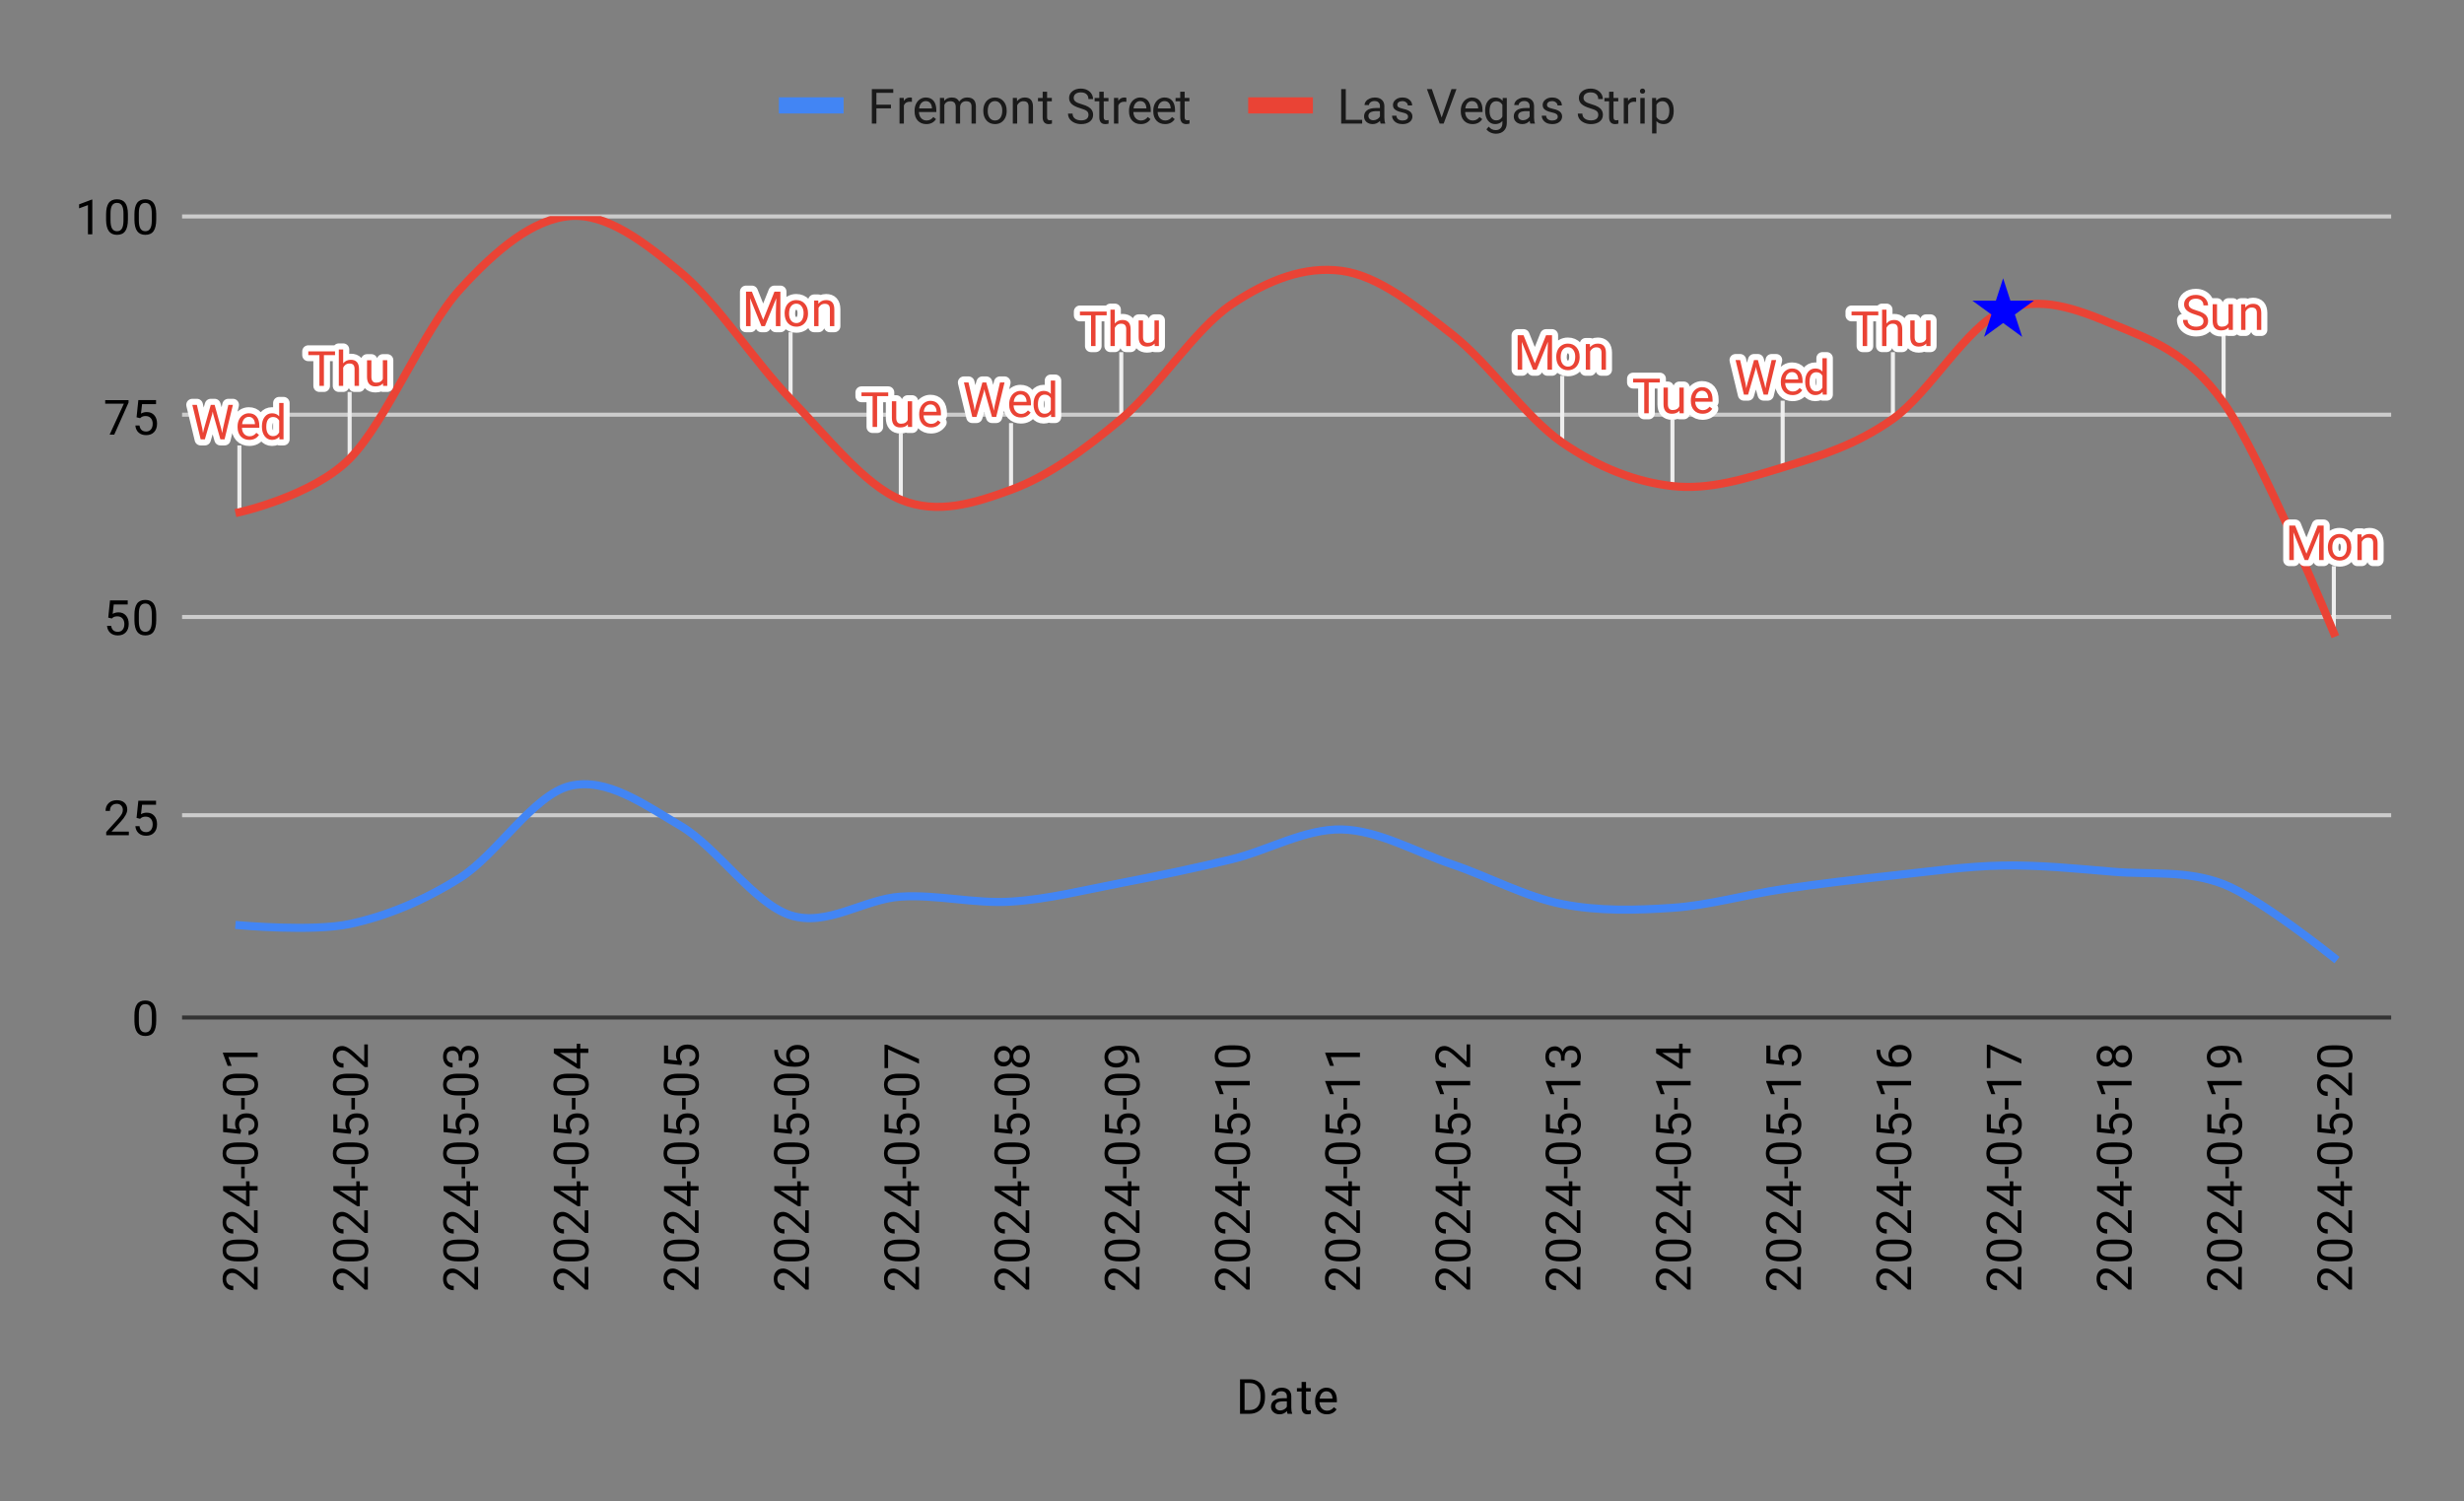 <?xml version="1.0" encoding="UTF-8"?>
<svg xmlns="http://www.w3.org/2000/svg" fill="none" stroke-linecap="square" stroke-miterlimit="10" viewBox="0 0 609 371">
  <rect x="0" y="0" width="609" height="371" fill="#808080" stroke="none"/>
  <path stroke="#333" stroke-linecap="butt" d="M45.5 251.5h545"></path>
  <path stroke="#ccc" stroke-linecap="butt" d="M45.5 201.5h545M45.5 152.5h545M45.5 102.5h545M45.5 53.5h545"></path>
  <path stroke="#eee" stroke-linecap="butt" d="M59.172 110.603v16M86.418 97.38v16M195.398 82.62v16M222.643 107.528v16M249.887 105.068v16M277.132 87.54v16M386.113 93.383v16M413.358 104.145v16M440.603 99.533v16M467.848 87.54v16M549.582 83.542v16M576.827 140.43v16"></path>
  <clipPath id="id_0">
    <path d="M45.55 53.417h544.9V251.45H45.55V53.417Z"></path>
  </clipPath>
  <path stroke="#4285f4" stroke-width="2" stroke-linecap="butt" clip-path="url(#id_0)" d="M59.172 228.695s18.164 1.64 27.246-.308c9.081-1.947 18.163-5.689 27.244-11.378 9.082-5.688 18.164-20.602 27.245-22.755 9.082-2.153 18.164 4.51 27.245 9.84 9.082 5.33 18.164 19.22 27.246 22.14 9.081 2.922 18.163-4.048 27.245-4.612 9.081-.564 18.163 1.794 27.244 1.23 9.082-.564 18.164-2.87 27.245-4.613 9.082-1.742 18.164-3.638 27.245-5.842 9.082-2.204 18.164-7.585 27.245-7.38 9.082.205 18.164 5.535 27.245 8.61 9.082 3.075 18.164 8.046 27.245 9.84 9.082 1.794 18.164 1.538 27.245.923 9.082-.615 18.164-3.28 27.245-4.613 9.082-1.333 18.164-2.409 27.246-3.383 9.081-.973 18.163-2.306 27.244-2.46 9.082-.153 18.164.77 27.245 1.538 9.082.769 18.164-.461 27.245 3.075 9.082 3.536 27.245 18.143 27.245 18.143"></path>
  <path stroke="#ea4335" stroke-width="2" stroke-linecap="butt" clip-path="url(#id_0)" d="M59.172 126.603s18.164-4.049 27.246-13.223c9.081-9.174 18.163-31.827 27.244-41.82 9.082-9.994 18.164-17.426 27.245-18.143 9.082-.718 18.164 6.304 27.245 13.837 9.082 7.534 18.164 21.987 27.246 31.366 9.081 9.379 18.163 21.167 27.245 24.908 9.081 3.741 18.163.871 27.244-2.46 9.082-3.332 18.164-9.892 27.245-17.528 9.082-7.636 18.164-22.192 27.245-28.29 9.082-6.1 18.164-9.533 27.245-8.303 9.082 1.23 18.164 8.61 27.245 15.683 9.082 7.072 18.164 20.5 27.245 26.753 9.082 6.252 18.164 9.737 27.245 10.762 9.082 1.025 18.164-1.845 27.245-4.612 9.082-2.768 18.164-5.535 27.246-11.993 9.081-6.458 18.163-22.858 27.244-26.753 9.082-3.895 18.164-.41 27.245 3.383 9.082 3.792 18.164 6.662 27.245 19.372 9.082 12.71 27.245 56.889 27.245 56.889"></path>
  <path fill="none" clip-path="url(#id_0)" d="M62.172 228.695a3 3 0 1 1-6 0 3 3 0 0 1 6 0ZM89.418 228.387a3 3 0 1 1-6 0 3 3 0 0 1 6 0ZM116.662 217.01a3 3 0 1 1-6 0 3 3 0 0 1 6 0ZM143.907 194.254a3 3 0 1 1-6 0 3 3 0 0 1 6 0ZM171.153 204.094a3 3 0 1 1-6 0 3 3 0 0 1 6 0ZM198.398 226.235a3 3 0 1 1-6 0 3 3 0 0 1 6 0ZM225.643 221.622a3 3 0 1 1-6 0 3 3 0 0 1 6 0ZM252.887 222.852a3 3 0 1 1-6 0 3 3 0 0 1 6 0ZM280.132 218.24a3 3 0 1 1-6 0 3 3 0 0 1 6 0ZM307.377 212.397a3 3 0 1 1-6 0 3 3 0 0 1 6 0ZM334.623 205.017a3 3 0 1 1-6 0 3 3 0 0 1 6 0ZM361.868 213.627a3 3 0 1 1-6 0 3 3 0 0 1 6 0ZM389.113 223.467a3 3 0 1 1-6 0 3 3 0 0 1 6 0ZM416.358 224.39a3 3 0 1 1-6 0 3 3 0 0 1 6 0ZM443.603 219.777a3 3 0 1 1-6 0 3 3 0 0 1 6 0ZM470.848 216.394a3 3 0 1 1-6 0 3 3 0 0 1 6 0ZM498.092 213.934a3 3 0 1 1-6 0 3 3 0 0 1 6 0ZM525.337 215.472a3 3 0 1 1-6 0 3 3 0 0 1 6 0ZM552.582 218.547a3 3 0 1 1-6 0 3 3 0 0 1 6 0ZM579.827 236.69a3 3 0 1 1-6 0 3 3 0 0 1 6 0Z"></path>
  <path fill="#ea4335" clip-path="url(#id_0)" d="M59.172 126.603ZM86.418 113.38ZM113.662 71.56ZM140.907 53.417ZM168.153 67.254ZM195.398 98.62ZM222.643 123.528ZM249.887 121.068ZM277.132 103.54ZM304.377 75.25ZM331.623 66.947ZM358.868 82.63ZM386.113 109.383ZM413.358 120.145ZM440.603 115.533ZM467.848 103.54Z"></path>
  <path fill="#00f" clip-path="url(#id_0)" d="m495.092 68.787 1.797 5.528h5.812l-4.702 3.416 1.796 5.528-4.703-3.416-4.702 3.416 1.796-5.528-4.702-3.416h5.812Z"></path>
  <path fill="#ea4335" clip-path="url(#id_0)" d="M522.337 80.17ZM549.582 99.542ZM576.827 156.43Z"></path>
  <path stroke="#fff" stroke-width="3" stroke-linejoin="round" stroke-linecap="round" d="m50 105.915.172 1.125.235-1.015 1.687-5.953h.953l1.641 5.953.234 1.031.188-1.156 1.328-5.828h1.125l-2.062 8.53h-1.032l-1.765-6.218-.125-.656-.14.656-1.813 6.219h-1.032l-2.062-8.531h1.125L50 105.915Zm11.626 2.813q-1.297 0-2.11-.844-.797-.86-.797-2.281v-.188q0-.953.36-1.687.36-.75 1-1.156.656-.422 1.406-.422 1.234 0 1.922.812.687.813.687 2.328v.454h-4.296q.03.937.546 1.515.532.578 1.344.578.563 0 .953-.234.407-.234.719-.625l.656.516q-.797 1.234-2.39 1.234Zm-.141-5.688q-.656 0-1.11.485-.437.469-.53 1.328h3.171v-.078q-.047-.828-.453-1.281-.39-.454-1.078-.454Zm3.25 2.344q0-1.469.688-2.344.687-.89 1.812-.89 1.11 0 1.766.75v-3.297h1.078v9h-1l-.047-.688q-.656.813-1.813.813-1.093 0-1.796-.906-.688-.907-.688-2.36v-.078Zm1.078.125q0 1.078.438 1.688.453.609 1.234.609 1.031 0 1.516-.937v-2.907q-.485-.89-1.5-.89-.797 0-1.25.609-.438.61-.438 1.828Z"></path>
  <path fill="#ea4335" d="m50 105.915.172 1.125.235-1.015 1.687-5.953h.953l1.641 5.953.234 1.031.188-1.156 1.328-5.828h1.125l-2.062 8.53h-1.032l-1.765-6.218-.125-.656-.14.656-1.813 6.219h-1.032l-2.062-8.531h1.125L50 105.915Zm11.626 2.813q-1.297 0-2.11-.844-.797-.86-.797-2.281v-.188q0-.953.36-1.687.36-.75 1-1.156.656-.422 1.406-.422 1.234 0 1.922.812.687.813.687 2.328v.454h-4.296q.03.937.546 1.515.532.578 1.344.578.563 0 .953-.234.407-.234.719-.625l.656.516q-.797 1.234-2.39 1.234Zm-.141-5.688q-.656 0-1.11.485-.437.469-.53 1.328h3.171v-.078q-.047-.828-.453-1.281-.39-.454-1.078-.454Zm3.25 2.344q0-1.469.688-2.344.687-.89 1.812-.89 1.11 0 1.766.75v-3.297h1.078v9h-1l-.047-.688q-.656.813-1.813.813-1.093 0-1.796-.906-.688-.907-.688-2.36v-.078Zm1.078.125q0 1.078.438 1.688.453.609 1.234.609 1.031 0 1.516-.937v-2.907q-.485-.89-1.5-.89-.797 0-1.25.609-.438.61-.438 1.828Z"></path>
  <path stroke="#fff" stroke-width="3" stroke-linejoin="round" stroke-linecap="round" d="M82.808 87.77h-2.75v7.61h-1.11v-7.61h-2.75v-.921h6.61v.922Zm2.016 2.032q.719-.875 1.875-.875 2.015 0 2.031 2.266v4.187h-1.094v-4.203q0-.672-.312-1-.297-.328-.953-.328-.532 0-.938.281-.39.281-.61.735v4.515h-1.077v-9h1.078v3.422Zm9.828 4.953q-.625.75-1.86.75-1.015 0-1.546-.594-.532-.593-.532-1.75v-4.125h1.079v4.094q0 1.453 1.171 1.453 1.25 0 1.657-.937v-4.61h1.093v6.344h-1.03l-.032-.625Z"></path>
  <path fill="#ea4335" d="M82.808 87.77h-2.75v7.61h-1.11v-7.61h-2.75v-.921h6.61v.922Zm2.016 2.032q.719-.875 1.875-.875 2.015 0 2.031 2.266v4.187h-1.094v-4.203q0-.672-.312-1-.297-.328-.953-.328-.532 0-.938.281-.39.281-.61.735v4.515h-1.077v-9h1.078v3.422Zm9.828 4.953q-.625.75-1.86.75-1.015 0-1.546-.594-.532-.593-.532-1.75v-4.125h1.079v4.094q0 1.453 1.171 1.453 1.25 0 1.657-.937v-4.61h1.093v6.344h-1.03l-.032-.625Z"></path>
  <path stroke="#fff" stroke-width="3" stroke-linejoin="round" stroke-linecap="round" d="m185.835 72.089 2.797 6.953 2.781-6.953h1.469v8.53h-1.125v-3.327l.11-3.578-2.813 6.906h-.86l-2.796-6.89.109 3.562v3.328h-1.125v-8.531h1.453Zm8.094 5.297q0-.922.36-1.672.374-.75 1.03-1.141.657-.406 1.485-.406 1.297 0 2.094.89.812.891.812 2.391v.078q0 .922-.36 1.656-.359.735-1.015 1.157-.656.406-1.516.406-1.28 0-2.093-.89-.797-.907-.797-2.391v-.078Zm1.094.14q0 1.047.484 1.688.5.64 1.312.64.829 0 1.313-.64.484-.657.484-1.828 0-1.032-.5-1.672-.484-.657-1.312-.657-.797 0-1.297.641-.484.625-.484 1.828Zm7.218-3.25.031.797q.735-.906 1.907-.906 2.015 0 2.031 2.265v4.188h-1.094v-4.203q0-.672-.312-1-.297-.328-.953-.328-.532 0-.938.28-.39.282-.61.735v4.516h-1.077v-6.344h1.015Z"></path>
  <path fill="#ea4335" d="m185.835 72.089 2.797 6.953 2.781-6.953h1.469v8.53h-1.125v-3.327l.11-3.578-2.813 6.906h-.86l-2.796-6.89.109 3.562v3.328h-1.125v-8.531h1.453Zm8.094 5.297q0-.922.36-1.672.374-.75 1.03-1.141.657-.406 1.485-.406 1.297 0 2.094.89.812.891.812 2.391v.078q0 .922-.36 1.656-.359.735-1.015 1.157-.656.406-1.516.406-1.28 0-2.093-.89-.797-.907-.797-2.391v-.078Zm1.094.14q0 1.047.484 1.688.5.64 1.312.64.829 0 1.313-.64.484-.657.484-1.828 0-1.032-.5-1.672-.484-.657-1.312-.657-.797 0-1.297.641-.484.625-.484 1.828Zm7.218-3.25.031.797q.735-.906 1.907-.906 2.015 0 2.031 2.265v4.188h-1.094v-4.203q0-.672-.312-1-.297-.328-.953-.328-.532 0-.938.28-.39.282-.61.735v4.516h-1.077v-6.344h1.015Z"></path>
  <path stroke="#fff" stroke-width="3" stroke-linejoin="round" stroke-linecap="round" d="M219.533 97.918h-2.75v7.61h-1.11v-7.61h-2.75v-.921h6.61v.921Zm4.844 6.985q-.625.75-1.86.75-1.015 0-1.546-.594-.532-.594-.532-1.75v-4.125h1.079v4.094q0 1.453 1.171 1.453 1.25 0 1.657-.938v-4.609h1.093v6.344h-1.03l-.032-.625Zm5.719.75q-1.297 0-2.11-.844-.797-.86-.797-2.281v-.188q0-.953.36-1.687.36-.75 1-1.156.656-.422 1.406-.422 1.234 0 1.922.812.687.813.687 2.328v.453h-4.296q.03.938.546 1.516.532.578 1.344.578.563 0 .953-.234.407-.235.719-.625l.656.515q-.797 1.235-2.39 1.235Zm-.141-5.688q-.656 0-1.11.485-.437.468-.53 1.328h3.171v-.078q-.047-.828-.453-1.282-.39-.453-1.078-.453Z"></path>
  <path fill="#ea4335" d="M219.533 97.918h-2.75v7.61h-1.11v-7.61h-2.75v-.921h6.61v.921Zm4.844 6.985q-.625.75-1.86.75-1.015 0-1.546-.594-.532-.594-.532-1.75v-4.125h1.079v4.094q0 1.453 1.171 1.453 1.25 0 1.657-.938v-4.609h1.093v6.344h-1.03l-.032-.625Zm5.719.75q-1.297 0-2.11-.844-.797-.86-.797-2.281v-.188q0-.953.36-1.687.36-.75 1-1.156.656-.422 1.406-.422 1.234 0 1.922.812.687.813.687 2.328v.453h-4.296q.03.938.546 1.516.532.578 1.344.578.563 0 .953-.234.407-.235.719-.625l.656.515q-.797 1.235-2.39 1.235Zm-.141-5.688q-.656 0-1.11.485-.437.468-.53 1.328h3.171v-.078q-.047-.828-.453-1.282-.39-.453-1.078-.453Z"></path>
  <path stroke="#fff" stroke-width="3" stroke-linejoin="round" stroke-linecap="round" d="m240.716 100.38.171 1.125.235-1.015 1.687-5.953h.953l1.641 5.953.234 1.03.188-1.155 1.328-5.828h1.125l-2.062 8.53h-1.032l-1.765-6.218-.125-.656-.14.656-1.813 6.219h-1.032l-2.062-8.531h1.125l1.344 5.843Zm11.625 2.813q-1.297 0-2.11-.844-.797-.86-.797-2.281v-.188q0-.953.36-1.687.36-.75 1-1.156.656-.422 1.406-.422 1.234 0 1.922.812.687.813.687 2.328v.453h-4.297q.032.938.547 1.516.532.578 1.344.578.563 0 .953-.234.406-.235.719-.625l.656.515q-.797 1.235-2.39 1.235Zm-.141-5.688q-.656 0-1.11.485-.437.468-.53 1.328h3.171v-.078q-.047-.828-.453-1.282-.39-.453-1.078-.453Zm3.25 2.344q0-1.469.688-2.344.687-.89 1.812-.89 1.11 0 1.766.75v-3.297h1.078v9h-1l-.047-.688q-.656.813-1.813.813-1.093 0-1.797-.906-.687-.907-.687-2.36v-.078Zm1.078.125q0 1.078.438 1.688.453.609 1.234.609 1.031 0 1.516-.938v-2.906q-.485-.89-1.5-.89-.797 0-1.25.609-.438.61-.438 1.828Z"></path>
  <path fill="#ea4335" d="m240.716 100.38.171 1.125.235-1.015 1.687-5.953h.953l1.641 5.953.234 1.03.188-1.155 1.328-5.828h1.125l-2.062 8.53h-1.032l-1.765-6.218-.125-.656-.14.656-1.813 6.219h-1.032l-2.062-8.531h1.125l1.344 5.843Zm11.625 2.813q-1.297 0-2.11-.844-.797-.86-.797-2.281v-.188q0-.953.36-1.687.36-.75 1-1.156.656-.422 1.406-.422 1.234 0 1.922.812.687.813.687 2.328v.453h-4.297q.032.938.547 1.516.532.578 1.344.578.563 0 .953-.234.406-.235.719-.625l.656.515q-.797 1.235-2.39 1.235Zm-.141-5.688q-.656 0-1.11.485-.437.468-.53 1.328h3.171v-.078q-.047-.828-.453-1.282-.39-.453-1.078-.453Zm3.25 2.344q0-1.469.688-2.344.687-.89 1.812-.89 1.11 0 1.766.75v-3.297h1.078v9h-1l-.047-.688q-.656.813-1.813.813-1.093 0-1.797-.906-.687-.907-.687-2.36v-.078Zm1.078.125q0 1.078.438 1.688.453.609 1.234.609 1.031 0 1.516-.938v-2.906q-.485-.89-1.5-.89-.797 0-1.25.609-.438.61-.438 1.828Z"></path>
  <path stroke="#fff" stroke-width="3" stroke-linejoin="round" stroke-linecap="round" d="M273.523 77.93h-2.75v7.61h-1.11v-7.61h-2.75v-.921h6.61v.922Zm2.016 2.032q.719-.875 1.875-.875 2.015 0 2.031 2.266v4.187h-1.094v-4.203q0-.672-.312-1-.297-.328-.953-.328-.532 0-.938.281-.39.281-.61.734v4.516h-1.077v-9h1.078v3.422Zm9.828 4.953q-.625.75-1.86.75-1.015 0-1.546-.594-.532-.593-.532-1.75v-4.125h1.079v4.094q0 1.453 1.171 1.453 1.25 0 1.657-.937v-4.61h1.093v6.344h-1.03l-.032-.625Z"></path>
  <path fill="#ea4335" d="M273.523 77.93h-2.75v7.61h-1.11v-7.61h-2.75v-.921h6.61v.922Zm2.016 2.032q.719-.875 1.875-.875 2.015 0 2.031 2.266v4.187h-1.094v-4.203q0-.672-.312-1-.297-.328-.953-.328-.532 0-.938.281-.39.281-.61.734v4.516h-1.077v-9h1.078v3.422Zm9.828 4.953q-.625.75-1.86.75-1.015 0-1.546-.594-.532-.593-.532-1.75v-4.125h1.079v4.094q0 1.453 1.171 1.453 1.25 0 1.657-.937v-4.61h1.093v6.344h-1.03l-.032-.625Z"></path>
  <path stroke="#fff" stroke-width="3" stroke-linejoin="round" stroke-linecap="round" d="m376.55 82.851 2.797 6.953 2.781-6.953h1.469v8.532h-1.125v-3.329l.11-3.578-2.813 6.907h-.86l-2.796-6.891.109 3.562v3.329h-1.125V82.85h1.453Zm8.094 5.297q0-.922.36-1.672.374-.75 1.03-1.14.657-.407 1.485-.407 1.297 0 2.094.891.812.89.812 2.39v.079q0 .922-.36 1.656-.359.734-1.015 1.156-.656.407-1.516.407-1.28 0-2.093-.891-.797-.906-.797-2.39v-.079Zm1.094.14q0 1.048.484 1.688.5.641 1.312.641.829 0 1.313-.64.484-.657.484-1.829 0-1.031-.5-1.672-.484-.656-1.312-.656-.797 0-1.297.64-.484.626-.484 1.829Zm7.218-3.25.031.798q.735-.907 1.907-.907 2.015 0 2.031 2.266v4.188h-1.094v-4.204q0-.671-.312-1-.297-.328-.953-.328-.532 0-.938.282-.39.28-.61.734v4.516h-1.077v-6.344h1.015Z"></path>
  <path fill="#ea4335" d="m376.55 82.851 2.797 6.953 2.781-6.953h1.469v8.532h-1.125v-3.329l.11-3.578-2.813 6.907h-.86l-2.796-6.891.109 3.562v3.329h-1.125V82.85h1.453Zm8.094 5.297q0-.922.36-1.672.374-.75 1.03-1.14.657-.407 1.485-.407 1.297 0 2.094.891.812.89.812 2.39v.079q0 .922-.36 1.656-.359.734-1.015 1.156-.656.407-1.516.407-1.28 0-2.093-.891-.797-.906-.797-2.39v-.079Zm1.094.14q0 1.048.484 1.688.5.641 1.312.641.829 0 1.313-.64.484-.657.484-1.829 0-1.031-.5-1.672-.484-.656-1.312-.656-.797 0-1.297.64-.484.626-.484 1.829Zm7.218-3.25.031.798q.735-.907 1.907-.907 2.015 0 2.031 2.266v4.188h-1.094v-4.204q0-.671-.312-1-.297-.328-.953-.328-.532 0-.938.282-.39.28-.61.734v4.516h-1.077v-6.344h1.015Z"></path>
  <path stroke="#fff" stroke-width="3" stroke-linejoin="round" stroke-linecap="round" d="M410.248 94.536h-2.75v7.61h-1.11v-7.61h-2.75v-.922h6.61v.922Zm4.844 6.984q-.625.75-1.86.75-1.015 0-1.546-.593-.532-.594-.532-1.75v-4.125h1.079v4.093q0 1.453 1.171 1.453 1.25 0 1.657-.937V95.8h1.093v6.344h-1.03l-.032-.625Zm5.719.75q-1.297 0-2.11-.843-.797-.86-.797-2.282v-.187q0-.953.36-1.688.36-.75 1-1.156.656-.422 1.406-.422 1.234 0 1.922.813.687.812.687 2.328v.453h-4.296q.03.937.546 1.516.532.578 1.344.578.563 0 .953-.235.406-.234.719-.625l.656.516q-.797 1.234-2.39 1.234Zm-.141-5.687q-.656 0-1.11.484-.437.469-.53 1.328h3.171v-.078q-.047-.828-.453-1.281-.39-.453-1.078-.453Z"></path>
  <path fill="#ea4335" d="M410.248 94.536h-2.75v7.61h-1.11v-7.61h-2.75v-.922h6.61v.922Zm4.844 6.984q-.625.75-1.86.75-1.015 0-1.546-.593-.532-.594-.532-1.75v-4.125h1.079v4.093q0 1.453 1.171 1.453 1.25 0 1.657-.937V95.8h1.093v6.344h-1.03l-.032-.625Zm5.719.75q-1.297 0-2.11-.843-.797-.86-.797-2.282v-.187q0-.953.36-1.688.36-.75 1-1.156.656-.422 1.406-.422 1.234 0 1.922.813.687.812.687 2.328v.453h-4.296q.03.937.546 1.516.532.578 1.344.578.563 0 .953-.235.406-.234.719-.625l.656.516q-.797 1.234-2.39 1.234Zm-.141-5.687q-.656 0-1.11.484-.437.469-.53 1.328h3.171v-.078q-.047-.828-.453-1.281-.39-.453-1.078-.453Z"></path>
  <path stroke="#fff" stroke-width="3" stroke-linejoin="round" stroke-linecap="round" d="m431.43 94.845.173 1.125.234-1.015L433.524 89h.954l1.64 5.954.235 1.03.187-1.155L437.868 89h1.125l-2.062 8.532h-1.032l-1.765-6.219-.125-.656-.14.656-1.813 6.219h-1.032L428.962 89h1.125l1.344 5.844Zm11.626 2.813q-1.297 0-2.11-.844-.797-.86-.797-2.281v-.188q0-.953.36-1.687.36-.75 1-1.157.656-.421 1.406-.421 1.234 0 1.922.812.687.813.687 2.328v.453h-4.296q.03.938.546 1.516.532.578 1.344.578.563 0 .953-.234.406-.235.719-.625l.656.515q-.797 1.235-2.39 1.235Zm-.141-5.688q-.656 0-1.11.485-.437.468-.53 1.328h3.171v-.078q-.047-.829-.453-1.282-.39-.453-1.078-.453Zm3.25 2.344q0-1.469.688-2.344.687-.89 1.812-.89 1.11 0 1.766.75v-3.297h1.078v9h-1l-.047-.688q-.656.813-1.813.813-1.093 0-1.796-.907-.688-.906-.688-2.359v-.078Zm1.078.125q0 1.078.438 1.687.453.61 1.234.61 1.031 0 1.516-.938v-2.906q-.485-.89-1.5-.89-.797 0-1.25.609-.438.61-.438 1.828Z"></path>
  <path fill="#ea4335" d="m431.43 94.845.173 1.125.234-1.015L433.524 89h.954l1.64 5.954.235 1.03.187-1.155L437.868 89h1.125l-2.062 8.532h-1.032l-1.765-6.219-.125-.656-.14.656-1.813 6.219h-1.032L428.962 89h1.125l1.344 5.844Zm11.626 2.813q-1.297 0-2.11-.844-.797-.86-.797-2.281v-.188q0-.953.36-1.687.36-.75 1-1.157.656-.421 1.406-.421 1.234 0 1.922.812.687.813.687 2.328v.453h-4.296q.03.938.546 1.516.532.578 1.344.578.563 0 .953-.234.406-.235.719-.625l.656.515q-.797 1.235-2.39 1.235Zm-.141-5.688q-.656 0-1.11.485-.437.468-.53 1.328h3.171v-.078q-.047-.829-.453-1.282-.39-.453-1.078-.453Zm3.25 2.344q0-1.469.688-2.344.687-.89 1.812-.89 1.11 0 1.766.75v-3.297h1.078v9h-1l-.047-.688q-.656.813-1.813.813-1.093 0-1.796-.907-.688-.906-.688-2.359v-.078Zm1.078.125q0 1.078.438 1.687.453.61 1.234.61 1.031 0 1.516-.938v-2.906q-.485-.89-1.5-.89-.797 0-1.25.609-.438.61-.438 1.828Z"></path>
  <path stroke="#fff" stroke-width="3" stroke-linejoin="round" stroke-linecap="round" d="M464.238 77.93h-2.75v7.61h-1.11v-7.61h-2.75v-.921h6.61v.922Zm2.016 2.032q.719-.875 1.875-.875 2.015 0 2.031 2.266v4.187h-1.094v-4.203q0-.672-.312-1-.297-.328-.953-.328-.532 0-.938.281-.39.281-.61.734v4.516h-1.077v-9h1.078v3.422Zm9.828 4.953q-.625.75-1.86.75-1.015 0-1.546-.594-.532-.593-.532-1.75v-4.125h1.079v4.094q0 1.453 1.171 1.453 1.25 0 1.657-.937v-4.61h1.093v6.344h-1.03l-.032-.625Z"></path>
  <path fill="#ea4335" d="M464.238 77.93h-2.75v7.61h-1.11v-7.61h-2.75v-.921h6.61v.922Zm2.016 2.032q.719-.875 1.875-.875 2.015 0 2.031 2.266v4.187h-1.094v-4.203q0-.672-.312-1-.297-.328-.953-.328-.532 0-.938.281-.39.281-.61.734v4.516h-1.077v-9h1.078v3.422Zm9.828 4.953q-.625.75-1.86.75-1.015 0-1.546-.594-.532-.593-.532-1.75v-4.125h1.079v4.094q0 1.453 1.171 1.453 1.25 0 1.657-.937v-4.61h1.093v6.344h-1.03l-.032-.625Z"></path>
  <path stroke="#fff" stroke-width="3" stroke-linejoin="round" stroke-linecap="round" d="M542.582 77.746q-1.437-.422-2.109-1.032-.656-.61-.656-1.5 0-1 .797-1.656.812-.672 2.11-.672.874 0 1.562.344.687.344 1.062.937.39.594.39 1.313h-1.14q0-.781-.5-1.219-.484-.437-1.375-.437-.828 0-1.297.375-.469.36-.469 1 0 .53.438.89.453.36 1.516.657 1.062.296 1.656.656.61.36.89.844.297.484.297 1.125 0 1.046-.812 1.671-.813.625-2.156.625-.891 0-1.657-.343-.75-.344-1.172-.922-.406-.594-.406-1.328h1.125q0 .765.578 1.218.578.454 1.532.454.89 0 1.359-.36.469-.375.469-1t-.438-.969q-.437-.343-1.594-.671Zm8.235 3.171q-.625.75-1.86.75-1.015 0-1.546-.593-.532-.594-.532-1.75v-4.125h1.078v4.093q0 1.454 1.172 1.454 1.25 0 1.657-.938v-4.61h1.093v6.344h-1.03l-.032-.625Zm4.11-5.718.03.797q.735-.907 1.907-.907 2.015 0 2.031 2.266v4.187h-1.094V77.34q0-.672-.312-1-.297-.328-.953-.328-.532 0-.938.281-.39.282-.61.735v4.515h-1.077V75.2h1.015Z"></path>
  <path fill="#ea4335" d="M542.582 77.746q-1.437-.422-2.109-1.032-.656-.61-.656-1.5 0-1 .797-1.656.812-.672 2.11-.672.874 0 1.562.344.687.344 1.062.937.39.594.39 1.313h-1.14q0-.781-.5-1.219-.484-.437-1.375-.437-.828 0-1.297.375-.469.36-.469 1 0 .53.438.89.453.36 1.516.657 1.062.296 1.656.656.61.36.89.844.297.484.297 1.125 0 1.046-.812 1.671-.813.625-2.156.625-.891 0-1.657-.343-.75-.344-1.172-.922-.406-.594-.406-1.328h1.125q0 .765.578 1.218.578.454 1.532.454.89 0 1.359-.36.469-.375.469-1t-.438-.969q-.437-.343-1.594-.671Zm8.235 3.171q-.625.75-1.86.75-1.015 0-1.546-.593-.532-.594-.532-1.75v-4.125h1.078v4.093q0 1.454 1.172 1.454 1.25 0 1.657-.938v-4.61h1.093v6.344h-1.03l-.032-.625Zm4.11-5.718.03.797q.735-.907 1.907-.907 2.015 0 2.031 2.266v4.187h-1.094V77.34q0-.672-.312-1-.297-.328-.953-.328-.532 0-.938.281-.39.282-.61.735v4.515h-1.077V75.2h1.015Z"></path>
  <path stroke="#fff" stroke-width="3" stroke-linejoin="round" stroke-linecap="round" d="m567.265 129.9 2.797 6.953 2.781-6.953h1.469v8.53h-1.125v-3.327l.11-3.578-2.813 6.906h-.86l-2.797-6.89.11 3.562v3.328h-1.125V129.9h1.453Zm8.094 5.297q0-.922.36-1.672.374-.75 1.03-1.141.657-.406 1.485-.406 1.297 0 2.093.89.813.891.813 2.391v.078q0 .922-.36 1.656-.359.735-1.015 1.157-.656.406-1.516.406-1.28 0-2.093-.89-.797-.907-.797-2.391v-.078Zm1.093.14q0 1.047.485 1.688.5.64 1.312.64.828 0 1.313-.64.484-.657.484-1.828 0-1.032-.5-1.672-.484-.657-1.312-.657-.797 0-1.297.641-.485.625-.485 1.828Zm7.22-3.25.03.797q.735-.906 1.907-.906 2.015 0 2.031 2.265v4.188h-1.094v-4.203q0-.672-.312-1-.297-.328-.953-.328-.532 0-.938.28-.39.282-.61.735v4.516h-1.077v-6.344h1.015Z"></path>
  <path fill="#ea4335" d="m567.265 129.9 2.797 6.953 2.781-6.953h1.469v8.53h-1.125v-3.327l.11-3.578-2.813 6.906h-.86l-2.797-6.89.11 3.562v3.328h-1.125V129.9h1.453Zm8.094 5.297q0-.922.36-1.672.374-.75 1.03-1.141.657-.406 1.485-.406 1.297 0 2.093.89.813.891.813 2.391v.078q0 .922-.36 1.656-.359.735-1.015 1.157-.656.406-1.516.406-1.28 0-2.093-.89-.797-.907-.797-2.391v-.078Zm1.093.14q0 1.047.485 1.688.5.64 1.312.64.828 0 1.313-.64.484-.657.484-1.828 0-1.032-.5-1.672-.484-.657-1.312-.657-.797 0-1.297.641-.485.625-.485 1.828Zm7.22-3.25.03.797q.735-.906 1.907-.906 2.015 0 2.031 2.265v4.188h-1.094v-4.203q0-.672-.312-1-.297-.328-.953-.328-.532 0-.938.28-.39.282-.61.735v4.516h-1.077v-6.344h1.015Z"></path>
  <path fill="#000" d="M306.484 349.45v-8.531h2.422q1.11 0 1.953.5.86.484 1.329 1.39.468.907.468 2.094v.531q0 1.22-.469 2.125-.453.907-1.328 1.391-.859.484-2 .5h-2.375Zm1.125-7.61v6.688h1.188q1.297 0 2.015-.797.735-.812.735-2.312v-.5q0-1.453-.688-2.25-.671-.813-1.937-.828h-1.313Zm10.625 7.61q-.093-.188-.156-.672-.75.797-1.797.797-.937 0-1.547-.531-.593-.531-.593-1.36 0-.984.75-1.53.75-.548 2.125-.548h1.046v-.5q0-.562-.343-.89-.328-.344-1-.344-.578 0-.969.297-.39.281-.39.703h-1.094q0-.485.328-.922.344-.438.922-.688.578-.265 1.265-.265 1.11 0 1.719.547.625.547.656 1.5v2.922q0 .875.219 1.39v.094h-1.14Zm-1.796-.828q.515 0 .968-.266.453-.265.656-.687v-1.297h-.843q-2 0-2 1.172 0 .5.344.797.343.28.875.28Zm6.359-7.047v1.531h1.172v.844h-1.172v3.922q0 .39.156.578.156.188.531.188.188 0 .516-.063v.875q-.422.125-.828.125-.719 0-1.094-.438-.375-.453-.375-1.265v-3.922h-1.156v-.844h1.156v-1.531h1.094Zm5.156 8q-1.297 0-2.11-.844-.796-.86-.796-2.281v-.188q0-.953.36-1.687.359-.75 1-1.156.656-.422 1.406-.422 1.234 0 1.921.812.688.813.688 2.328v.454h-4.297q.031.937.547 1.515.531.578 1.344.578.562 0 .953-.234.406-.234.719-.625l.656.516q-.797 1.234-2.39 1.234Zm-.14-5.688q-.657 0-1.11.485-.437.469-.531 1.328h3.172v-.078q-.047-.828-.453-1.281-.391-.454-1.079-.454ZM38.612 252.31q0 1.906-.656 2.843-.64.922-2.031.922-1.36 0-2.016-.906-.656-.907-.687-2.719v-1.438q0-1.89.64-2.796.657-.922 2.047-.922 1.375 0 2.032.89.656.875.671 2.72v1.405Zm-1.093-1.485q0-1.375-.39-2-.376-.64-1.22-.64-.828 0-1.218.64-.375.625-.375 1.922v1.734q0 1.375.39 2.047.406.656 1.219.656.797 0 1.188-.625.39-.625.406-1.953v-1.781ZM31.847 206.442h-5.594v-.782l2.953-3.28q.657-.75.907-1.204.25-.469.25-.969 0-.672-.407-1.093-.39-.438-1.078-.438-.797 0-1.25.469-.453.453-.453 1.281h-1.078q0-1.187.75-1.906.765-.735 2.031-.735 1.203 0 1.89.625.688.625.688 1.672 0 1.25-1.61 3l-2.28 2.469h4.28v.89Zm1.906-4.282.438-4.25h4.375v1h-3.454l-.265 2.329q.64-.375 1.437-.375 1.157 0 1.844.78.688.766.688 2.079 0 1.312-.72 2.078-.702.766-1.983.766-1.126 0-1.844-.625-.719-.641-.813-1.75h1.016q.11.734.531 1.109.422.375 1.11.375.75 0 1.187-.516.438-.515.438-1.421 0-.86-.47-1.375-.468-.516-1.25-.516-.702 0-1.109.297l-.28.234-.876-.219ZM26.753 152.652l.438-4.25h4.375v1h-3.453l-.266 2.328q.64-.375 1.437-.375 1.157 0 1.844.781.688.766.688 2.079 0 1.312-.72 2.078-.702.765-1.983.765-1.125 0-1.844-.625-.719-.64-.813-1.75h1.016q.11.735.531 1.11.422.375 1.11.375.75 0 1.187-.516.438-.516.438-1.422 0-.86-.47-1.375-.468-.515-1.25-.515-.702 0-1.109.296l-.28.235-.876-.219Zm11.86.64q0 1.907-.657 2.844-.64.922-2.031.922-1.36 0-2.016-.906-.656-.906-.687-2.719v-1.437q0-1.89.64-2.797.657-.922 2.047-.922 1.375 0 2.032.89.656.876.671 2.72v1.406Zm-1.094-1.484q0-1.375-.39-2-.376-.64-1.22-.64-.828 0-1.218.64-.375.625-.375 1.922v1.735q0 1.375.39 2.046.406.657 1.219.657.797 0 1.188-.625.39-.625.406-1.953v-1.782ZM31.769 99.503l-3.531 7.922h-1.141l3.515-7.64h-4.609v-.891h5.766v.61Zm1.984 3.64.438-4.25h4.375v1h-3.454l-.265 2.329q.64-.375 1.437-.375 1.157 0 1.844.781.688.766.688 2.078 0 1.313-.72 2.078-.702.766-1.983.766-1.126 0-1.844-.625-.719-.64-.813-1.75h1.016q.11.734.531 1.11.422.374 1.11.374.75 0 1.187-.515.438-.516.438-1.422 0-.86-.47-1.375-.468-.516-1.25-.516-.702 0-1.109.297l-.28.234-.876-.218ZM22.816 57.917h-1.078v-7.22l-2.188.798v-.985l3.11-1.171h.156v8.578Zm8.797-3.641q0 1.906-.657 2.844-.64.922-2.031.922-1.36 0-2.016-.907-.656-.906-.687-2.718v-1.438q0-1.89.64-2.797.657-.922 2.047-.922 1.375 0 2.032.891.656.875.672 2.719v1.406Zm-1.094-1.484q0-1.375-.39-2-.376-.641-1.22-.641-.828 0-1.218.64-.375.626-.375 1.923v1.734q0 1.375.39 2.047.407.656 1.219.656.797 0 1.188-.625.39-.625.406-1.953v-1.781Zm8.093 1.484q0 1.906-.656 2.844-.64.922-2.031.922-1.36 0-2.016-.907-.656-.906-.687-2.718v-1.438q0-1.89.64-2.797.657-.922 2.047-.922 1.375 0 2.032.891.656.875.671 2.719v1.406Zm-1.093-1.484q0-1.375-.39-2-.376-.641-1.22-.641-.828 0-1.218.64-.375.626-.375 1.923v1.734q0 1.375.39 2.047.406.656 1.219.656.797 0 1.188-.625.39-.625.406-1.953v-1.781ZM63.673 313.153v5.594h-.782l-3.281-2.953q-.75-.656-1.203-.906-.469-.25-.969-.25-.672 0-1.094.406-.437.39-.437 1.078 0 .797.469 1.25.453.453 1.28.453v1.078q-1.187 0-1.905-.75-.735-.766-.735-2.031 0-1.203.625-1.89.625-.688 1.672-.688 1.25 0 3 1.61l2.469 2.28v-4.28h.89Zm-3.641-6.766q1.906 0 2.844.657.922.64.922 2.031 0 1.36-.907 2.016-.906.656-2.718.687h-1.438q-1.89 0-2.797-.64-.922-.657-.922-2.047 0-1.375.89-2.032.876-.656 2.72-.672h1.406Zm-1.484 1.094q-1.375 0-2 .39-.641.376-.641 1.22 0 .828.64 1.218.626.375 1.922.375h1.735q1.375 0 2.047-.39.656-.406.656-1.219 0-.797-.625-1.188-.625-.39-1.953-.406h-1.781Zm5.125-8.328v5.594h-.782l-3.281-2.953q-.75-.656-1.203-.906-.469-.25-.969-.25-.672 0-1.094.406-.437.39-.437 1.078 0 .797.469 1.25.453.453 1.28.453v1.078q-1.187 0-1.905-.75-.735-.766-.735-2.031 0-1.203.625-1.89.625-.688 1.672-.688 1.25 0 3 1.61l2.469 2.28v-4.28h.89Zm-2.86-5.984v-1.188h.875v1.188h1.985v1.078h-1.985v3.89h-.64l-5.907-3.812v-1.156h5.672Zm0 3.734v-2.656h-4.187l.234.14 3.953 2.516Zm-.328-8.531v2.86h-.875v-2.86h.875Zm-.453-5.985q1.906 0 2.844.657.922.64.922 2.031 0 1.36-.907 2.016-.906.656-2.718.687h-1.438q-1.89 0-2.797-.64-.922-.657-.922-2.047 0-1.375.89-2.032.876-.656 2.72-.672h1.406Zm-1.484 1.094q-1.375 0-2 .39-.641.376-.641 1.22 0 .828.64 1.218.626.375 1.922.375h1.735q1.375 0 2.047-.39.656-.406.656-1.219 0-.797-.625-1.188-.625-.39-1.953-.406h-1.781Zm.843-3.234-4.25-.438v-4.375h1v3.453l2.328.266q-.375-.64-.375-1.437 0-1.157.782-1.844.765-.688 2.078-.688 1.312 0 2.078.72.766.702.766 1.983 0 1.125-.625 1.844-.641.719-1.75.813v-1.016q.734-.11 1.109-.531.375-.422.375-1.11 0-.75-.516-1.187-.515-.438-1.422-.438-.859 0-1.375.47-.515.468-.515 1.25 0 .702.297 1.109l.234.28-.219.876Zm1.094-8.875v2.86h-.875v-2.86h.875Zm-.453-5.985q1.906 0 2.844.657.922.64.922 2.031 0 1.36-.907 2.016-.906.656-2.718.687h-1.438q-1.89 0-2.797-.64-.922-.657-.922-2.047 0-1.375.89-2.032.876-.656 2.72-.672h1.406Zm-1.484 1.094q-1.375 0-2 .39-.641.376-.641 1.22 0 .828.64 1.218.626.375 1.922.375h1.735q1.375 0 2.047-.39.656-.406.656-1.219 0-.797-.625-1.188-.625-.39-1.953-.406h-1.781Zm5.125-6.297v1.078h-7.22l.798 2.188h-.985l-1.172-3.11v-.156h8.579ZM90.918 313.153v5.594h-.782l-3.281-2.953q-.75-.656-1.203-.906-.469-.25-.969-.25-.672 0-1.094.406-.437.39-.437 1.078 0 .797.469 1.25.453.453 1.28.453v1.078q-1.187 0-1.905-.75-.735-.766-.735-2.031 0-1.203.625-1.89.625-.688 1.672-.688 1.25 0 3 1.61l2.469 2.28v-4.28h.89Zm-3.641-6.766q1.906 0 2.844.657.922.64.922 2.031 0 1.36-.907 2.016-.906.656-2.718.687H85.98q-1.89 0-2.797-.64-.922-.657-.922-2.047 0-1.375.89-2.032.876-.656 2.72-.672h1.406Zm-1.484 1.094q-1.375 0-2 .39-.641.376-.641 1.22 0 .828.64 1.218.626.375 1.922.375h1.735q1.375 0 2.047-.39.656-.406.656-1.219 0-.797-.625-1.188-.625-.39-1.953-.406h-1.781Zm5.125-8.328v5.594h-.782l-3.281-2.953q-.75-.656-1.203-.906-.469-.25-.969-.25-.672 0-1.094.406-.437.39-.437 1.078 0 .797.469 1.25.453.453 1.28.453v1.078q-1.187 0-1.905-.75-.735-.766-.735-2.031 0-1.203.625-1.89.625-.688 1.672-.688 1.25 0 3 1.61l2.469 2.28v-4.28h.89Zm-2.86-5.984v-1.188h.875v1.188h1.985v1.078h-1.985v3.89h-.64l-5.907-3.812v-1.156h5.672Zm0 3.734v-2.656h-4.187l.234.14 3.953 2.516Zm-.328-8.531v2.86h-.875v-2.86h.875Zm-.453-5.985q1.906 0 2.844.657.922.64.922 2.031 0 1.36-.907 2.016-.906.656-2.718.687H85.98q-1.89 0-2.797-.64-.922-.657-.922-2.047 0-1.375.89-2.032.876-.656 2.72-.672h1.406Zm-1.484 1.094q-1.375 0-2 .39-.641.376-.641 1.22 0 .828.64 1.218.626.375 1.922.375h1.735q1.375 0 2.047-.39.656-.406.656-1.219 0-.797-.625-1.188-.625-.39-1.953-.406h-1.781Zm.843-3.234-4.25-.438v-4.375h1v3.453l2.328.266q-.375-.64-.375-1.437 0-1.157.782-1.844.765-.688 2.078-.688 1.312 0 2.078.72.766.702.766 1.983 0 1.125-.625 1.844-.641.719-1.75.813v-1.016q.734-.11 1.109-.531.375-.422.375-1.11 0-.75-.516-1.187-.515-.438-1.422-.438-.859 0-1.375.47-.515.468-.515 1.25 0 .702.297 1.109l.234.28-.219.876Zm1.094-8.875v2.86h-.875v-2.86h.875Zm-.453-5.985q1.906 0 2.844.657.922.64.922 2.031 0 1.36-.907 2.016-.906.656-2.718.687H85.98q-1.89 0-2.797-.64-.922-.657-.922-2.047 0-1.375.89-2.032.876-.656 2.72-.672h1.406Zm-1.484 1.094q-1.375 0-2 .39-.641.376-.641 1.22 0 .828.64 1.218.626.375 1.922.375h1.735q1.375 0 2.047-.39.656-.407.656-1.219 0-.797-.625-1.188-.625-.39-1.953-.406h-1.781Zm5.125-8.328v5.594h-.782l-3.281-2.953q-.75-.657-1.203-.907-.469-.25-.969-.25-.672 0-1.094.407-.437.39-.437 1.078 0 .797.469 1.25.453.453 1.28.453v1.078q-1.187 0-1.905-.75-.735-.766-.735-2.031 0-1.203.625-1.89.625-.688 1.672-.688 1.25 0 3 1.61l2.469 2.28v-4.28h.89ZM118.163 313.153v5.594h-.782l-3.281-2.953q-.75-.656-1.203-.906-.469-.25-.969-.25-.672 0-1.094.406-.437.39-.437 1.078 0 .797.469 1.25.453.453 1.28.453v1.078q-1.187 0-1.905-.75-.735-.766-.735-2.031 0-1.203.625-1.89.625-.688 1.672-.688 1.25 0 3 1.61l2.469 2.28v-4.28h.89Zm-3.641-6.766q1.906 0 2.844.657.922.64.922 2.031 0 1.36-.907 2.016-.906.656-2.718.687h-1.438q-1.89 0-2.797-.64-.922-.657-.922-2.047 0-1.375.89-2.032.876-.656 2.72-.672h1.406Zm-1.484 1.094q-1.375 0-2 .39-.641.376-.641 1.22 0 .828.64 1.218.626.375 1.922.375h1.735q1.375 0 2.047-.39.656-.406.656-1.219 0-.797-.625-1.188-.625-.39-1.953-.406h-1.781Zm5.125-8.328v5.594h-.782l-3.281-2.953q-.75-.657-1.203-.907-.469-.25-.969-.25-.672 0-1.094.407-.437.39-.437 1.078 0 .797.469 1.25.453.453 1.28.453v1.078q-1.187 0-1.905-.75-.735-.766-.735-2.031 0-1.203.625-1.89.625-.688 1.672-.688 1.25 0 3 1.61l2.469 2.28v-4.28h.89Zm-2.86-5.984v-1.188h.875v1.188h1.985v1.078h-1.985v3.89h-.64l-5.907-3.812v-1.156h5.672Zm0 3.734v-2.656h-4.187l.234.14 3.953 2.516Zm-.328-8.531v2.86h-.875v-2.86h.875Zm-.453-5.985q1.906 0 2.844.657.922.64.922 2.031 0 1.36-.907 2.016-.906.656-2.718.687h-1.438q-1.89 0-2.797-.64-.922-.657-.922-2.047 0-1.375.89-2.032.876-.656 2.72-.672h1.406Zm-1.484 1.094q-1.375 0-2 .39-.641.376-.641 1.22 0 .828.64 1.218.626.375 1.922.375h1.735q1.375 0 2.047-.39.656-.407.656-1.219 0-.797-.625-1.188-.625-.39-1.953-.406h-1.781Zm.843-3.234-4.25-.438v-4.375h1v3.453l2.328.266q-.375-.64-.375-1.437 0-1.157.782-1.844.765-.688 2.078-.688 1.312 0 2.078.72.766.702.766 1.983 0 1.125-.625 1.844-.641.719-1.75.813v-1.016q.734-.11 1.109-.531.375-.422.375-1.11 0-.75-.516-1.187-.515-.438-1.422-.438-.859 0-1.375.47-.515.468-.515 1.25 0 .702.297 1.109l.234.28-.219.876Zm1.094-8.875v2.86h-.875v-2.86h.875Zm-.453-5.985q1.906 0 2.844.657.922.64.922 2.031 0 1.36-.907 2.016-.906.656-2.718.687h-1.438q-1.89 0-2.797-.64-.922-.657-.922-2.047 0-1.375.89-2.032.876-.656 2.72-.672h1.406Zm-1.484 1.094q-1.375 0-2 .39-.641.376-.641 1.22 0 .828.64 1.218.626.375 1.922.375h1.735q1.375 0 2.047-.39.656-.407.656-1.219 0-.797-.625-1.188-.625-.39-1.953-.406h-1.781Zm.328-4.312v-.813q-.016-.781-.407-1.219-.39-.437-1.062-.437-1.5 0-1.5 1.5 0 .703.406 1.125.406.406 1.063.406v1.094q-1.016 0-1.688-.734-.672-.75-.672-1.891 0-1.203.64-1.89.642-.688 1.782-.688.563 0 1.078.36.516.359.782.984.218-.704.734-1.079.516-.39 1.266-.39 1.14 0 1.828.75.672.75.672 1.953 0 1.187-.657 1.953-.656.75-1.718.75v-1.094q.671 0 1.078-.437.406-.438.406-1.188 0-.78-.406-1.187-.422-.422-1.188-.422-.734 0-1.125.453-.406.453-.422 1.328v.813h-.89ZM145.408 313.153v5.594h-.782l-3.281-2.953q-.75-.656-1.203-.906-.469-.25-.969-.25-.672 0-1.094.406-.437.39-.437 1.078 0 .797.469 1.25.453.453 1.28.453v1.078q-1.187 0-1.905-.75-.735-.766-.735-2.031 0-1.203.625-1.89.625-.688 1.672-.688 1.25 0 3 1.61l2.469 2.28v-4.28h.89Zm-3.641-6.766q1.906 0 2.844.657.922.64.922 2.031 0 1.36-.907 2.016-.906.656-2.718.687h-1.438q-1.89 0-2.797-.64-.922-.657-.922-2.047 0-1.375.89-2.032.876-.656 2.72-.672h1.406Zm-1.484 1.094q-1.375 0-2 .39-.641.376-.641 1.22 0 .828.64 1.218.626.375 1.922.375h1.735q1.375 0 2.047-.39.656-.406.656-1.219 0-.797-.625-1.188-.625-.39-1.953-.406h-1.781Zm5.125-8.328v5.594h-.782l-3.281-2.953q-.75-.656-1.203-.906-.469-.25-.969-.25-.672 0-1.094.406-.437.39-.437 1.078 0 .797.469 1.25.453.453 1.28.453v1.078q-1.187 0-1.905-.75-.735-.766-.735-2.031 0-1.203.625-1.89.625-.688 1.672-.688 1.25 0 3 1.61l2.469 2.28v-4.28h.89Zm-2.86-5.984v-1.188h.875v1.188h1.985v1.078h-1.985v3.89h-.64l-5.907-3.812v-1.156h5.672Zm0 3.734v-2.656h-4.187l.234.14 3.953 2.516Zm-.328-8.531v2.86h-.875v-2.86h.875Zm-.453-5.985q1.906 0 2.844.657.922.64.922 2.031 0 1.36-.907 2.016-.906.656-2.718.687h-1.438q-1.89 0-2.797-.64-.922-.657-.922-2.047 0-1.375.89-2.032.876-.656 2.72-.672h1.406Zm-1.484 1.094q-1.375 0-2 .39-.641.376-.641 1.22 0 .828.64 1.218.626.375 1.922.375h1.735q1.375 0 2.047-.39.656-.406.656-1.219 0-.797-.625-1.188-.625-.39-1.953-.406h-1.781Zm.843-3.234-4.25-.438v-4.375h1v3.453l2.328.266q-.375-.64-.375-1.437 0-1.157.782-1.844.765-.688 2.078-.688 1.312 0 2.078.72.766.702.766 1.983 0 1.125-.625 1.844-.641.719-1.75.813v-1.016q.734-.11 1.109-.531.375-.422.375-1.11 0-.75-.516-1.187-.515-.438-1.422-.438-.859 0-1.375.47-.515.468-.515 1.25 0 .702.297 1.109l.234.28-.219.876Zm1.094-8.875v2.86h-.875v-2.86h.875Zm-.453-5.985q1.906 0 2.844.657.922.64.922 2.031 0 1.36-.907 2.016-.906.656-2.718.687h-1.438q-1.89 0-2.797-.64-.922-.657-.922-2.047 0-1.375.89-2.032.876-.656 2.72-.672h1.406Zm-1.484 1.094q-1.375 0-2 .39-.641.376-.641 1.22 0 .828.64 1.218.626.375 1.922.375h1.735q1.375 0 2.047-.39.656-.406.656-1.219 0-.797-.625-1.188-.625-.39-1.953-.406h-1.781Zm2.265-7.312v-1.188h.875v1.188h1.985v1.078h-1.985v3.89h-.64l-5.907-3.812v-1.156h5.672Zm0 3.734v-2.656h-4.187l.234.14 3.953 2.516ZM172.653 313.153v5.594h-.782l-3.281-2.953q-.75-.656-1.203-.906-.469-.25-.969-.25-.672 0-1.094.406-.437.39-.437 1.078 0 .797.469 1.25.453.453 1.28.453v1.078q-1.187 0-1.905-.75-.735-.766-.735-2.031 0-1.203.625-1.89.625-.688 1.672-.688 1.25 0 3 1.61l2.469 2.28v-4.28h.89Zm-3.641-6.766q1.906 0 2.844.657.922.64.922 2.031 0 1.36-.907 2.016-.906.656-2.718.687h-1.438q-1.89 0-2.797-.64-.922-.657-.922-2.047 0-1.375.89-2.032.876-.656 2.72-.672h1.406Zm-1.484 1.094q-1.375 0-2 .39-.641.376-.641 1.22 0 .828.64 1.218.626.375 1.922.375h1.735q1.375 0 2.047-.39.656-.406.656-1.219 0-.797-.625-1.188-.625-.39-1.953-.406h-1.781Zm5.125-8.328v5.594h-.782l-3.281-2.953q-.75-.656-1.203-.906-.469-.25-.969-.25-.672 0-1.094.406-.437.39-.437 1.078 0 .797.469 1.25.453.453 1.28.453v1.078q-1.187 0-1.905-.75-.735-.766-.735-2.031 0-1.203.625-1.89.625-.688 1.672-.688 1.25 0 3 1.61l2.469 2.28v-4.28h.89Zm-2.86-5.984v-1.188h.875v1.188h1.985v1.078h-1.985v3.89h-.64l-5.907-3.812v-1.156h5.672Zm0 3.734v-2.656h-4.187l.234.14 3.953 2.516Zm-.328-8.531v2.86h-.875v-2.86h.875Zm-.453-5.985q1.906 0 2.844.657.922.64.922 2.031 0 1.36-.907 2.016-.906.656-2.718.687h-1.438q-1.89 0-2.797-.64-.922-.657-.922-2.047 0-1.375.89-2.032.876-.656 2.72-.672h1.406Zm-1.484 1.094q-1.375 0-2 .39-.641.376-.641 1.22 0 .828.64 1.218.626.375 1.922.375h1.735q1.375 0 2.047-.39.656-.406.656-1.219 0-.797-.625-1.188-.625-.39-1.953-.406h-1.781Zm.843-3.234-4.25-.438v-4.375h1v3.453l2.328.266q-.375-.64-.375-1.437 0-1.157.782-1.844.765-.688 2.078-.688 1.312 0 2.078.72.766.702.766 1.983 0 1.125-.625 1.844-.641.719-1.75.813v-1.016q.734-.11 1.109-.531.375-.422.375-1.11 0-.75-.516-1.187-.515-.438-1.422-.438-.859 0-1.375.47-.515.468-.515 1.25 0 .702.297 1.109l.234.28-.219.876Zm1.094-8.875v2.86h-.875v-2.86h.875Zm-.453-5.985q1.906 0 2.844.657.922.64.922 2.031 0 1.36-.907 2.016-.906.656-2.718.687h-1.438q-1.89 0-2.797-.64-.922-.657-.922-2.047 0-1.375.89-2.032.876-.656 2.72-.672h1.406Zm-1.484 1.094q-1.375 0-2 .39-.641.376-.641 1.22 0 .828.64 1.218.626.375 1.922.375h1.735q1.375 0 2.047-.39.656-.406.656-1.219 0-.797-.625-1.188-.625-.39-1.953-.406h-1.781Zm.843-3.234-4.25-.438v-4.375h1v3.453l2.328.266q-.375-.64-.375-1.437 0-1.157.782-1.844.765-.688 2.078-.688 1.312 0 2.078.72.766.702.766 1.983 0 1.125-.625 1.844-.641.719-1.75.813v-1.016q.734-.11 1.109-.531.375-.422.375-1.11 0-.75-.516-1.187-.515-.438-1.422-.438-.859 0-1.375.47-.515.468-.515 1.25 0 .702.297 1.109l.234.28-.219.876ZM199.898 313.153v5.594h-.782l-3.281-2.953q-.75-.657-1.203-.907-.469-.25-.969-.25-.672 0-1.094.407-.437.39-.437 1.078 0 .797.469 1.25.453.453 1.28.453v1.078q-1.187 0-1.905-.75-.735-.766-.735-2.031 0-1.203.625-1.89.625-.688 1.672-.688 1.25 0 3 1.61l2.469 2.28v-4.28h.89Zm-3.641-6.766q1.906 0 2.844.657.922.64.922 2.031 0 1.36-.907 2.016-.906.656-2.719.687h-1.437q-1.89 0-2.797-.64-.922-.657-.922-2.047 0-1.375.89-2.032.876-.656 2.72-.672h1.406Zm-1.484 1.094q-1.375 0-2 .39-.641.376-.641 1.22 0 .828.64 1.218.626.375 1.922.375h1.735q1.375 0 2.047-.39.656-.407.656-1.219 0-.797-.625-1.188-.625-.39-1.953-.406h-1.781Zm5.125-8.328v5.594h-.782l-3.281-2.953q-.75-.657-1.203-.907-.469-.25-.969-.25-.672 0-1.094.407-.437.39-.437 1.078 0 .797.469 1.25.453.453 1.28.453v1.078q-1.187 0-1.905-.75-.735-.766-.735-2.031 0-1.203.625-1.89.625-.688 1.672-.688 1.25 0 3 1.61l2.469 2.28v-4.28h.89Zm-2.86-5.984v-1.188h.875v1.188h1.984v1.078h-1.984v3.89h-.64l-5.907-3.812v-1.156h5.672Zm0 3.734v-2.656h-4.187l.234.14 3.953 2.516Zm-.328-8.531v2.86h-.875v-2.86h.875Zm-.453-5.985q1.906 0 2.844.657.922.64.922 2.031 0 1.36-.907 2.016-.906.656-2.719.687h-1.437q-1.89 0-2.797-.64-.922-.657-.922-2.047 0-1.375.89-2.032.876-.656 2.72-.672h1.406Zm-1.484 1.094q-1.375 0-2 .39-.641.376-.641 1.22 0 .828.64 1.218.626.375 1.922.375h1.735q1.375 0 2.047-.39.656-.407.656-1.219 0-.797-.625-1.188-.625-.39-1.953-.406h-1.781Zm.843-3.234-4.25-.438v-4.375h1v3.453l2.328.266q-.375-.64-.375-1.437 0-1.157.782-1.844.765-.688 2.078-.688 1.312 0 2.078.72.766.702.766 1.983 0 1.125-.625 1.844-.641.719-1.75.813v-1.016q.734-.11 1.109-.531.375-.422.375-1.11 0-.75-.516-1.187-.515-.438-1.422-.438-.859 0-1.375.47-.515.468-.515 1.25 0 .702.297 1.109l.234.28-.219.876Zm1.094-8.875v2.86h-.875v-2.86h.875Zm-.453-5.985q1.906 0 2.844.657.922.64.922 2.031 0 1.36-.907 2.016-.906.656-2.719.687h-1.437q-1.89 0-2.797-.64-.922-.657-.922-2.047 0-1.375.89-2.032.876-.656 2.72-.672h1.406Zm-1.484 1.094q-1.375 0-2 .39-.641.376-.641 1.22 0 .828.64 1.218.626.375 1.922.375h1.735q1.375 0 2.047-.39.656-.407.656-1.219 0-.797-.625-1.188-.625-.39-1.953-.406h-1.781Zm-3.407-7h.906v.203q.032 1.266.766 2.016.719.75 2.031.875-.765-.688-.765-1.844 0-1.11.781-1.781.781-.672 2.031-.672 1.313 0 2.11.719.797.719.797 1.937 0 1.22-.938 1.985-.953.75-2.438.75h-.406q-2.36 0-3.61-1t-1.265-2.985v-.203Zm3.844 1.422q0 .563.328 1.031.328.47.844.657h.39q1.063 0 1.704-.47.64-.484.64-1.187 0-.734-.531-1.156-.547-.422-1.422-.422-.875 0-1.406.422-.547.422-.547 1.125ZM227.143 313.153v5.594h-.782l-3.281-2.953q-.75-.656-1.203-.906-.469-.25-.969-.25-.672 0-1.094.406-.437.39-.437 1.078 0 .797.469 1.25.453.453 1.28.453v1.078q-1.187 0-1.905-.75-.735-.766-.735-2.031 0-1.203.625-1.89.625-.688 1.672-.688 1.25 0 3 1.61l2.469 2.28v-4.28h.89Zm-3.641-6.766q1.906 0 2.844.657.922.64.922 2.031 0 1.36-.907 2.016-.906.656-2.718.687h-1.438q-1.89 0-2.797-.64-.922-.657-.922-2.047 0-1.375.89-2.032.876-.656 2.72-.672h1.406Zm-1.484 1.094q-1.375 0-2 .39-.641.376-.641 1.22 0 .828.64 1.218.626.375 1.922.375h1.735q1.375 0 2.047-.39.656-.406.656-1.219 0-.797-.625-1.188-.625-.39-1.953-.406h-1.781Zm5.125-8.328v5.594h-.782l-3.281-2.953q-.75-.656-1.203-.906-.469-.25-.969-.25-.672 0-1.094.406-.437.39-.437 1.078 0 .797.469 1.25.453.453 1.28.453v1.078q-1.187 0-1.905-.75-.735-.766-.735-2.031 0-1.203.625-1.89.625-.688 1.672-.688 1.25 0 3 1.61l2.469 2.28v-4.28h.89Zm-2.86-5.984v-1.188h.875v1.188h1.985v1.078h-1.985v3.89h-.64l-5.907-3.812v-1.156h5.672Zm0 3.734v-2.656h-4.187l.234.14 3.953 2.516Zm-.328-8.531v2.86h-.875v-2.86h.875Zm-.453-5.985q1.906 0 2.844.657.922.64.922 2.031 0 1.36-.907 2.016-.906.656-2.718.687h-1.438q-1.89 0-2.797-.64-.922-.657-.922-2.047 0-1.375.89-2.032.876-.656 2.72-.672h1.406Zm-1.484 1.094q-1.375 0-2 .39-.641.376-.641 1.22 0 .828.64 1.218.626.375 1.922.375h1.735q1.375 0 2.047-.39.656-.406.656-1.219 0-.797-.625-1.188-.625-.39-1.953-.406h-1.781Zm.843-3.234-4.25-.438v-4.375h1v3.453l2.328.266q-.375-.64-.375-1.437 0-1.157.782-1.844.765-.688 2.078-.688 1.312 0 2.078.72.766.702.766 1.983 0 1.125-.625 1.844-.641.719-1.75.813v-1.016q.734-.11 1.109-.531.375-.422.375-1.11 0-.75-.516-1.187-.515-.438-1.422-.438-.859 0-1.375.47-.515.468-.515 1.25 0 .702.297 1.109l.234.28-.219.876Zm1.094-8.875v2.86h-.875v-2.86h.875Zm-.453-5.985q1.906 0 2.844.657.922.64.922 2.031 0 1.36-.907 2.016-.906.656-2.718.687h-1.438q-1.89 0-2.797-.64-.922-.657-.922-2.047 0-1.375.89-2.032.876-.656 2.72-.672h1.406Zm-1.484 1.094q-1.375 0-2 .39-.641.376-.641 1.22 0 .828.64 1.218.626.375 1.922.375h1.735q1.375 0 2.047-.39.656-.406.656-1.219 0-.797-.625-1.188-.625-.39-1.953-.406h-1.781Zm-2.797-8.25 7.922 3.531v1.141l-7.641-3.516v4.61h-.89v-5.766h.609ZM254.388 313.153v5.594h-.782l-3.281-2.953q-.75-.656-1.203-.906-.469-.25-.969-.25-.672 0-1.094.406-.437.39-.437 1.078 0 .797.469 1.25.453.453 1.28.453v1.078q-1.187 0-1.905-.75-.735-.766-.735-2.031 0-1.203.625-1.89.625-.688 1.672-.688 1.25 0 3 1.61l2.469 2.28v-4.28h.89Zm-3.641-6.766q1.906 0 2.844.657.922.64.922 2.031 0 1.36-.907 2.016-.906.656-2.718.687h-1.438q-1.89 0-2.797-.64-.922-.657-.922-2.047 0-1.375.89-2.032.876-.656 2.72-.672h1.406Zm-1.484 1.094q-1.375 0-2 .39-.641.376-.641 1.22 0 .828.64 1.218.626.375 1.922.375h1.735q1.375 0 2.047-.39.656-.406.656-1.219 0-.797-.625-1.188-.625-.39-1.953-.406h-1.781Zm5.125-8.328v5.594h-.782l-3.281-2.953q-.75-.656-1.203-.906-.469-.25-.969-.25-.672 0-1.094.406-.437.39-.437 1.078 0 .797.469 1.25.453.453 1.28.453v1.078q-1.187 0-1.905-.75-.735-.766-.735-2.031 0-1.203.625-1.89.625-.688 1.672-.688 1.25 0 3 1.61l2.469 2.28v-4.28h.89Zm-2.86-5.984v-1.188h.875v1.188h1.985v1.078h-1.985v3.89h-.64l-5.907-3.812v-1.156h5.672Zm0 3.734v-2.656h-4.187l.234.14 3.953 2.516Zm-.328-8.531v2.86h-.875v-2.86h.875Zm-.453-5.985q1.906 0 2.844.657.922.64.922 2.031 0 1.36-.907 2.016-.906.656-2.718.687h-1.438q-1.89 0-2.797-.64-.922-.657-.922-2.047 0-1.375.89-2.032.876-.656 2.72-.672h1.406Zm-1.484 1.094q-1.375 0-2 .39-.641.376-.641 1.22 0 .828.64 1.218.626.375 1.922.375h1.735q1.375 0 2.047-.39.656-.406.656-1.219 0-.797-.625-1.188-.625-.39-1.953-.406h-1.781Zm.843-3.234-4.25-.438v-4.375h1v3.453l2.328.266q-.375-.64-.375-1.437 0-1.157.782-1.844.765-.688 2.078-.688 1.312 0 2.078.72.766.702.766 1.983 0 1.125-.625 1.844-.641.719-1.75.813v-1.016q.734-.11 1.109-.531.375-.422.375-1.11 0-.75-.516-1.187-.515-.438-1.422-.438-.859 0-1.375.47-.515.468-.515 1.25 0 .702.297 1.109l.234.28-.219.876Zm1.094-8.875v2.86h-.875v-2.86h.875Zm-.453-5.985q1.906 0 2.844.657.922.64.922 2.031 0 1.36-.907 2.016-.906.656-2.718.687h-1.438q-1.89 0-2.797-.64-.922-.657-.922-2.047 0-1.375.89-2.032.876-.656 2.72-.672h1.406Zm-1.484 1.094q-1.375 0-2 .39-.641.376-.641 1.22 0 .828.64 1.218.626.375 1.922.375h1.735q1.375 0 2.047-.39.656-.406.656-1.219 0-.797-.625-1.188-.625-.39-1.953-.406h-1.781Zm-1.188-7.922q.64 0 1.14.344.5.344.782.906.281-.656.844-1.047.547-.39 1.25-.39 1.093 0 1.765.75.657.734.657 1.953 0 1.234-.657 1.984-.672.735-1.765.735-.703 0-1.25-.375-.563-.375-.844-1.047-.281.562-.781.89-.5.329-1.141.329-1.078 0-1.703-.688-.64-.687-.64-1.828 0-1.125.64-1.813.625-.703 1.703-.703Zm3.984.891q-.718 0-1.156.453-.453.453-.453 1.188 0 .734.453 1.187.438.438 1.172.438.719 0 1.14-.438.407-.437.407-1.203 0-.75-.422-1.188-.422-.437-1.14-.437Zm-5.437 1.625q0 .64.406 1.047.39.39 1.078.39.64 0 1.047-.39.406-.39.406-1.031 0-.657-.406-1.047-.406-.39-1.047-.39-.656 0-1.062.405-.422.407-.422 1.016ZM281.632 313.153v5.594h-.78l-3.282-2.953q-.75-.657-1.203-.907-.469-.25-.969-.25-.672 0-1.094.407-.437.39-.437 1.078 0 .797.469 1.25.453.453 1.28.453v1.078q-1.187 0-1.905-.75-.735-.766-.735-2.031 0-1.203.625-1.89.625-.688 1.672-.688 1.25 0 3 1.61l2.469 2.28v-4.28h.89Zm-3.64-6.766q1.906 0 2.844.657.921.64.921 2.031 0 1.36-.906 2.016-.906.656-2.719.687h-1.437q-1.89 0-2.797-.64-.922-.657-.922-2.047 0-1.375.89-2.032.876-.656 2.72-.672h1.406Zm-1.485 1.094q-1.375 0-2 .39-.64.376-.64 1.22 0 .828.64 1.218.625.375 1.922.375h1.735q1.375 0 2.047-.39.656-.407.656-1.219 0-.797-.625-1.188-.625-.39-1.953-.406h-1.781Zm5.125-8.328v5.594h-.78l-3.282-2.953q-.75-.657-1.203-.907-.469-.25-.969-.25-.672 0-1.094.407-.437.39-.437 1.078 0 .797.469 1.25.453.453 1.28.453v1.078q-1.187 0-1.905-.75-.735-.766-.735-2.031 0-1.203.625-1.89.625-.688 1.672-.688 1.25 0 3 1.61l2.469 2.28v-4.28h.89Zm-2.859-5.984v-1.188h.875v1.188h1.984v1.078h-1.984v3.89h-.64l-5.907-3.812v-1.156h5.672Zm0 3.734v-2.656h-4.187l.234.14 3.953 2.516Zm-.328-8.531v2.86h-.875v-2.86h.875Zm-.453-5.985q1.906 0 2.844.657.921.64.921 2.031 0 1.36-.906 2.016-.906.656-2.719.687h-1.437q-1.89 0-2.797-.64-.922-.657-.922-2.047 0-1.375.89-2.032.876-.656 2.72-.672h1.406Zm-1.485 1.094q-1.375 0-2 .39-.64.376-.64 1.22 0 .828.64 1.218.625.375 1.922.375h1.735q1.375 0 2.047-.39.656-.407.656-1.219 0-.797-.625-1.188-.625-.39-1.953-.406h-1.781Zm.844-3.234-4.25-.438v-4.375h1v3.453l2.328.266q-.375-.64-.375-1.437 0-1.157.782-1.844.765-.688 2.078-.688 1.312 0 2.078.72.765.702.765 1.983 0 1.125-.625 1.844-.64.719-1.75.813v-1.016q.735-.11 1.11-.531.375-.422.375-1.11 0-.75-.516-1.187-.515-.438-1.422-.438-.859 0-1.375.47-.515.468-.515 1.25 0 .702.297 1.109l.234.28-.219.876Zm1.094-8.875v2.86h-.875v-2.86h.875Zm-.453-5.985q1.906 0 2.844.657.921.64.921 2.031 0 1.36-.906 2.016-.906.656-2.719.687h-1.437q-1.89 0-2.797-.64-.922-.657-.922-2.047 0-1.375.89-2.032.876-.656 2.72-.672h1.406Zm-1.485 1.094q-1.375 0-2 .39-.64.376-.64 1.22 0 .828.64 1.218.625.375 1.922.375h1.735q1.375 0 2.047-.39.656-.407.656-1.219 0-.797-.625-1.188-.625-.39-1.953-.406h-1.781Zm1.375-6.89q.407.328.657.812.234.469.234 1.031 0 .735-.36 1.282-.359.546-1.015.843-.672.297-1.469.297-.843 0-1.53-.312-.688-.328-1.048-.922-.375-.61-.375-1.406 0-1.266.953-1.985.954-.734 2.579-.734h.312q2.5 0 3.64.984 1.141.985 1.173 2.969v.219h-.907v-.235q-.031-1.343-.703-2.062-.672-.719-2.14-.781Zm0 1.671q0-.546-.328-1-.343-.468-.828-.687h-.437q-1.063 0-1.735.469-.671.468-.671 1.172 0 .718.546 1.156.547.422 1.454.422.875 0 1.437-.407.563-.421.563-1.125ZM308.877 313.153v5.594h-.78l-3.282-2.953q-.75-.656-1.203-.906-.469-.25-.969-.25-.672 0-1.094.406-.437.39-.437 1.078 0 .797.469 1.25.453.453 1.28.453v1.078q-1.187 0-1.905-.75-.735-.766-.735-2.031 0-1.203.625-1.89.625-.688 1.672-.688 1.25 0 3 1.61l2.469 2.28v-4.28h.89Zm-3.64-6.766q1.906 0 2.844.657.921.64.921 2.031 0 1.36-.906 2.016-.906.656-2.719.687h-1.437q-1.89 0-2.797-.64-.922-.657-.922-2.047 0-1.375.89-2.032.876-.656 2.72-.672h1.406Zm-1.485 1.094q-1.375 0-2 .39-.64.376-.64 1.22 0 .828.64 1.218.625.375 1.922.375h1.735q1.375 0 2.047-.39.656-.406.656-1.219 0-.797-.625-1.188-.625-.39-1.953-.406h-1.781Zm5.125-8.328v5.594h-.78l-3.282-2.953q-.75-.656-1.203-.906-.469-.25-.969-.25-.672 0-1.094.406-.437.39-.437 1.078 0 .797.469 1.25.453.453 1.28.453v1.078q-1.187 0-1.905-.75-.735-.766-.735-2.031 0-1.203.625-1.89.625-.688 1.672-.688 1.25 0 3 1.61l2.469 2.28v-4.28h.89Zm-2.859-5.984v-1.188h.875v1.188h1.985v1.078h-1.985v3.89h-.64l-5.907-3.812v-1.156h5.672Zm0 3.734v-2.656h-4.187l.234.14 3.953 2.516Zm-.328-8.531v2.86h-.875v-2.86h.875Zm-.453-5.985q1.906 0 2.844.657.921.64.921 2.031 0 1.36-.906 2.016-.906.656-2.719.687h-1.437q-1.89 0-2.797-.64-.922-.657-.922-2.047 0-1.375.89-2.032.876-.656 2.72-.672h1.406Zm-1.485 1.094q-1.375 0-2 .39-.64.376-.64 1.22 0 .828.64 1.218.625.375 1.922.375h1.735q1.375 0 2.047-.39.656-.406.656-1.219 0-.797-.625-1.188-.625-.39-1.953-.406h-1.781Zm.844-3.234-4.25-.438v-4.375h1v3.453l2.328.266q-.375-.64-.375-1.437 0-1.157.782-1.844.765-.688 2.078-.688 1.312 0 2.078.72.765.702.765 1.983 0 1.125-.625 1.844-.64.719-1.75.813v-1.016q.735-.11 1.11-.531.375-.422.375-1.11 0-.75-.516-1.187-.515-.438-1.422-.438-.859 0-1.375.47-.515.468-.515 1.25 0 .702.297 1.109l.234.28-.219.876Zm1.094-8.875v2.86h-.875v-2.86h.875Zm3.188-4.188v1.078h-7.22l.798 2.188h-.985l-1.172-3.11v-.156h8.579Zm-3.641-8.797q1.906 0 2.844.657.921.64.921 2.031 0 1.36-.906 2.016-.906.656-2.719.687h-1.437q-1.89 0-2.797-.64-.922-.657-.922-2.047 0-1.375.89-2.032.876-.656 2.72-.672h1.406Zm-1.485 1.094q-1.375 0-2 .39-.64.376-.64 1.22 0 .828.64 1.218.625.375 1.922.375h1.735q1.375 0 2.047-.39.656-.406.656-1.219 0-.797-.625-1.188-.625-.39-1.953-.406h-1.781ZM336.123 313.153v5.594h-.782l-3.281-2.953q-.75-.656-1.203-.906-.469-.25-.969-.25-.672 0-1.094.406-.437.39-.437 1.078 0 .797.469 1.25.453.453 1.28.453v1.078q-1.187 0-1.905-.75-.735-.766-.735-2.031 0-1.203.625-1.89.625-.688 1.672-.688 1.25 0 3 1.61l2.469 2.28v-4.28h.89Zm-3.641-6.766q1.906 0 2.844.657.921.64.921 2.031 0 1.36-.906 2.016-.906.656-2.719.687h-1.437q-1.89 0-2.797-.64-.922-.657-.922-2.047 0-1.375.89-2.032.876-.656 2.72-.672h1.406Zm-1.485 1.094q-1.375 0-2 .39-.64.376-.64 1.22 0 .828.64 1.218.625.375 1.922.375h1.735q1.375 0 2.047-.39.656-.406.656-1.219 0-.797-.625-1.188-.625-.39-1.953-.406h-1.781Zm5.125-8.328v5.594h-.78l-3.282-2.953q-.75-.656-1.203-.906-.469-.25-.969-.25-.672 0-1.094.406-.437.39-.437 1.078 0 .797.469 1.25.453.453 1.28.453v1.078q-1.187 0-1.905-.75-.735-.766-.735-2.031 0-1.203.625-1.89.625-.688 1.672-.688 1.25 0 3 1.61l2.469 2.28v-4.28h.89Zm-2.859-5.984v-1.188h.875v1.188h1.985v1.078h-1.985v3.89h-.64l-5.907-3.812v-1.156h5.672Zm0 3.734v-2.656h-4.187l.234.14 3.953 2.516Zm-.328-8.531v2.86h-.875v-2.86h.875Zm-.453-5.985q1.906 0 2.844.657.921.64.921 2.031 0 1.36-.906 2.016-.906.656-2.719.687h-1.437q-1.89 0-2.797-.64-.922-.657-.922-2.047 0-1.375.89-2.032.876-.656 2.72-.672h1.406Zm-1.485 1.094q-1.375 0-2 .39-.64.376-.64 1.22 0 .828.64 1.218.625.375 1.922.375h1.735q1.375 0 2.047-.39.656-.406.656-1.219 0-.797-.625-1.188-.625-.39-1.953-.406h-1.781Zm.844-3.234-4.25-.438v-4.375h1v3.453l2.328.266q-.375-.64-.375-1.437 0-1.157.782-1.844.765-.688 2.078-.688 1.312 0 2.078.72.765.702.765 1.983 0 1.125-.625 1.844-.64.719-1.75.813v-1.016q.735-.11 1.11-.531.375-.422.375-1.11 0-.75-.516-1.187-.515-.438-1.422-.438-.859 0-1.375.47-.515.468-.515 1.25 0 .702.297 1.109l.234.28-.219.876Zm1.094-8.875v2.86h-.875v-2.86h.875Zm3.188-4.188v1.078h-7.22l.798 2.188h-.985l-1.172-3.11v-.156h8.579Zm0-7v1.078h-7.22l.798 2.188h-.985l-1.172-3.11v-.156h8.579ZM363.368 313.153v5.594h-.782l-3.281-2.953q-.75-.656-1.203-.906-.469-.25-.969-.25-.672 0-1.094.406-.437.39-.437 1.078 0 .797.469 1.25.453.453 1.28.453v1.078q-1.187 0-1.905-.75-.735-.766-.735-2.031 0-1.203.625-1.89.625-.688 1.672-.688 1.25 0 3 1.61l2.469 2.28v-4.28h.89Zm-3.641-6.766q1.906 0 2.844.657.922.64.922 2.031 0 1.36-.907 2.016-.906.656-2.718.687h-1.438q-1.89 0-2.797-.64-.922-.657-.922-2.047 0-1.375.89-2.032.876-.656 2.72-.672h1.406Zm-1.484 1.094q-1.375 0-2 .39-.641.376-.641 1.22 0 .828.64 1.218.626.375 1.922.375h1.735q1.375 0 2.047-.39.656-.406.656-1.219 0-.797-.625-1.188-.625-.39-1.953-.406h-1.781Zm5.125-8.328v5.594h-.782l-3.281-2.953q-.75-.656-1.203-.906-.469-.25-.969-.25-.672 0-1.094.406-.437.39-.437 1.078 0 .797.469 1.25.453.453 1.28.453v1.078q-1.187 0-1.905-.75-.735-.766-.735-2.031 0-1.203.625-1.89.625-.688 1.672-.688 1.25 0 3 1.61l2.469 2.28v-4.28h.89Zm-2.86-5.984v-1.188h.875v1.188h1.985v1.078h-1.985v3.89h-.64l-5.907-3.812v-1.156h5.672Zm0 3.734v-2.656h-4.187l.234.14 3.953 2.516Zm-.328-8.531v2.86h-.875v-2.86h.875Zm-.453-5.985q1.906 0 2.844.657.922.64.922 2.031 0 1.36-.907 2.016-.906.656-2.718.687h-1.438q-1.89 0-2.797-.64-.922-.657-.922-2.047 0-1.375.89-2.032.876-.656 2.72-.672h1.406Zm-1.484 1.094q-1.375 0-2 .39-.641.376-.641 1.22 0 .828.64 1.218.626.375 1.922.375h1.735q1.375 0 2.047-.39.656-.406.656-1.219 0-.797-.625-1.188-.625-.39-1.953-.406h-1.781Zm.843-3.234-4.25-.438v-4.375h1v3.453l2.328.266q-.375-.64-.375-1.437 0-1.157.782-1.844.765-.688 2.078-.688 1.312 0 2.078.72.766.702.766 1.983 0 1.125-.625 1.844-.641.719-1.75.813v-1.016q.734-.11 1.109-.531.375-.422.375-1.11 0-.75-.516-1.187-.515-.438-1.422-.438-.859 0-1.375.47-.515.468-.515 1.25 0 .702.297 1.109l.234.28-.219.876Zm1.094-8.875v2.86h-.875v-2.86h.875Zm3.188-4.188v1.078h-7.22l.798 2.188h-.985l-1.172-3.11v-.156h8.579Zm0-9.03v5.593h-.782l-3.281-2.953q-.75-.656-1.203-.906-.469-.25-.969-.25-.672 0-1.094.406-.437.39-.437 1.078 0 .797.469 1.25.453.453 1.28.453v1.078q-1.187 0-1.905-.75-.735-.766-.735-2.031 0-1.203.625-1.89.625-.688 1.672-.688 1.25 0 3 1.61l2.469 2.28v-4.28h.89ZM390.613 313.153v5.594h-.782l-3.281-2.953q-.75-.656-1.203-.906-.469-.25-.969-.25-.672 0-1.094.406-.437.39-.437 1.078 0 .797.469 1.25.453.453 1.28.453v1.078q-1.187 0-1.905-.75-.735-.766-.735-2.031 0-1.203.625-1.89.625-.688 1.672-.688 1.25 0 3 1.61l2.469 2.28v-4.28h.89Zm-3.641-6.766q1.906 0 2.844.657.922.64.922 2.031 0 1.36-.907 2.016-.906.656-2.718.687h-1.438q-1.89 0-2.797-.64-.922-.657-.922-2.047 0-1.375.89-2.032.876-.656 2.72-.672h1.406Zm-1.484 1.094q-1.375 0-2 .39-.641.376-.641 1.22 0 .828.64 1.218.626.375 1.922.375h1.735q1.375 0 2.047-.39.656-.406.656-1.219 0-.797-.625-1.188-.625-.39-1.953-.406h-1.781Zm5.125-8.328v5.594h-.782l-3.281-2.953q-.75-.656-1.203-.906-.469-.25-.969-.25-.672 0-1.094.406-.437.39-.437 1.078 0 .797.469 1.25.453.453 1.28.453v1.078q-1.187 0-1.905-.75-.735-.766-.735-2.031 0-1.203.625-1.89.625-.688 1.672-.688 1.25 0 3 1.61l2.469 2.28v-4.28h.89Zm-2.86-5.984v-1.188h.875v1.188h1.985v1.078h-1.985v3.89h-.64l-5.907-3.812v-1.156h5.672Zm0 3.734v-2.656h-4.187l.234.14 3.953 2.516Zm-.328-8.531v2.86h-.875v-2.86h.875Zm-.453-5.985q1.906 0 2.844.657.922.64.922 2.031 0 1.36-.907 2.016-.906.656-2.718.687h-1.438q-1.89 0-2.797-.64-.922-.657-.922-2.047 0-1.375.89-2.032.876-.656 2.72-.672h1.406Zm-1.484 1.094q-1.375 0-2 .39-.641.376-.641 1.22 0 .828.64 1.218.626.375 1.922.375h1.735q1.375 0 2.047-.39.656-.406.656-1.219 0-.797-.625-1.188-.625-.39-1.953-.406h-1.781Zm.843-3.234-4.25-.438v-4.375h1v3.453l2.328.266q-.375-.64-.375-1.437 0-1.157.782-1.844.765-.688 2.078-.688 1.312 0 2.078.72.766.702.766 1.983 0 1.125-.625 1.844-.641.719-1.75.813v-1.016q.734-.11 1.109-.531.375-.422.375-1.11 0-.75-.516-1.187-.515-.438-1.422-.438-.859 0-1.375.47-.515.468-.515 1.25 0 .702.297 1.109l.234.28-.219.876Zm1.094-8.875v2.86h-.875v-2.86h.875Zm3.188-4.188v1.078h-7.22l.798 2.188h-.985l-1.172-3.11v-.156h8.579Zm-4.797-5.015v-.813q-.016-.781-.407-1.219-.39-.437-1.062-.437-1.5 0-1.5 1.5 0 .703.406 1.125.406.406 1.063.406v1.094q-1.016 0-1.688-.734-.672-.75-.672-1.891 0-1.203.64-1.89.642-.688 1.782-.688.563 0 1.078.36.516.359.782.984.218-.704.734-1.079.516-.39 1.266-.39 1.14 0 1.828.75.672.75.672 1.953 0 1.188-.657 1.953-.656.75-1.718.75v-1.094q.671 0 1.078-.437.406-.438.406-1.188 0-.78-.406-1.187-.422-.422-1.188-.422-.734 0-1.125.453-.406.453-.422 1.328v.813h-.89ZM417.858 313.153v5.594h-.782l-3.281-2.953q-.75-.657-1.203-.907-.469-.25-.969-.25-.672 0-1.094.407-.437.39-.437 1.078 0 .797.469 1.25.453.453 1.28.453v1.078q-1.187 0-1.905-.75-.735-.766-.735-2.031 0-1.203.625-1.89.625-.688 1.672-.688 1.25 0 3 1.61l2.469 2.28v-4.28h.89Zm-3.641-6.766q1.906 0 2.844.657.922.64.922 2.031 0 1.36-.907 2.016-.906.656-2.719.687h-1.437q-1.89 0-2.797-.64-.922-.657-.922-2.047 0-1.375.89-2.032.876-.656 2.72-.672h1.406Zm-1.484 1.094q-1.375 0-2 .39-.641.376-.641 1.22 0 .828.64 1.218.625.375 1.922.375h1.735q1.375 0 2.047-.39.656-.407.656-1.219 0-.797-.625-1.188-.625-.39-1.953-.406h-1.781Zm5.125-8.328v5.594h-.782l-3.281-2.953q-.75-.657-1.203-.907-.469-.25-.969-.25-.672 0-1.094.407-.437.39-.437 1.078 0 .797.469 1.25.453.453 1.28.453v1.078q-1.187 0-1.905-.75-.735-.766-.735-2.031 0-1.203.625-1.89.625-.688 1.672-.688 1.25 0 3 1.61l2.469 2.28v-4.28h.89Zm-2.86-5.984v-1.188h.875v1.188h1.985v1.078h-1.985v3.89h-.64l-5.907-3.812v-1.156h5.672Zm0 3.734v-2.656h-4.187l.234.14 3.953 2.516Zm-.328-8.531v2.86h-.875v-2.86h.875Zm-.453-5.985q1.906 0 2.844.657.922.64.922 2.031 0 1.36-.907 2.016-.906.656-2.719.687h-1.437q-1.89 0-2.797-.64-.922-.657-.922-2.047 0-1.375.89-2.032.876-.656 2.72-.672h1.406Zm-1.484 1.094q-1.375 0-2 .39-.641.376-.641 1.22 0 .828.64 1.218.625.375 1.922.375h1.735q1.375 0 2.047-.39.656-.407.656-1.219 0-.797-.625-1.188-.625-.39-1.953-.406h-1.781Zm.843-3.234-4.25-.438v-4.375h1v3.453l2.328.266q-.375-.64-.375-1.437 0-1.157.782-1.844.765-.688 2.078-.688 1.312 0 2.078.72.766.702.766 1.983 0 1.125-.625 1.844-.641.719-1.75.813v-1.016q.734-.11 1.109-.531.375-.422.375-1.11 0-.75-.516-1.187-.515-.438-1.422-.438-.859 0-1.375.47-.515.468-.515 1.25 0 .702.297 1.109l.234.28-.219.876Zm1.094-8.875v2.86h-.875v-2.86h.875Zm3.188-4.188v1.078h-7.22l.798 2.188h-.985l-1.172-3.11v-.156h8.579Zm-2.86-8.015v-1.188h.875v1.188h1.985v1.078h-1.985v3.89h-.64l-5.907-3.812v-1.156h5.672Zm0 3.734v-2.656h-4.187l.234.14 3.953 2.516ZM445.103 313.153v5.594h-.782l-3.281-2.953q-.75-.657-1.203-.907-.469-.25-.969-.25-.672 0-1.094.407-.437.39-.437 1.078 0 .797.469 1.25.453.453 1.28.453v1.078q-1.187 0-1.905-.75-.735-.766-.735-2.031 0-1.203.625-1.89.625-.688 1.672-.688 1.25 0 3 1.61l2.469 2.28v-4.28h.89Zm-3.641-6.766q1.906 0 2.844.657.922.64.922 2.031 0 1.36-.907 2.016-.906.656-2.719.687h-1.437q-1.89 0-2.797-.64-.922-.657-.922-2.047 0-1.375.89-2.032.876-.656 2.72-.672h1.406Zm-1.484 1.094q-1.375 0-2 .39-.641.376-.641 1.22 0 .828.64 1.218.626.375 1.922.375h1.735q1.375 0 2.047-.39.656-.407.656-1.219 0-.797-.625-1.188-.625-.39-1.953-.406h-1.781Zm5.125-8.328v5.594h-.782l-3.281-2.953q-.75-.657-1.203-.907-.469-.25-.969-.25-.672 0-1.094.407-.437.39-.437 1.078 0 .797.469 1.25.453.453 1.28.453v1.078q-1.187 0-1.905-.75-.735-.766-.735-2.031 0-1.203.625-1.89.625-.688 1.672-.688 1.25 0 3 1.61l2.469 2.28v-4.28h.89Zm-2.86-5.984v-1.188h.875v1.188h1.985v1.078h-1.985v3.89h-.64l-5.907-3.812v-1.156h5.672Zm0 3.734v-2.656h-4.187l.234.14 3.953 2.516Zm-.328-8.531v2.86h-.875v-2.86h.875Zm-.453-5.985q1.906 0 2.844.657.922.64.922 2.031 0 1.36-.907 2.016-.906.656-2.719.687h-1.437q-1.89 0-2.797-.64-.922-.657-.922-2.047 0-1.375.89-2.032.876-.656 2.72-.672h1.406Zm-1.484 1.094q-1.375 0-2 .39-.641.376-.641 1.22 0 .828.64 1.218.626.375 1.922.375h1.735q1.375 0 2.047-.39.656-.407.656-1.219 0-.797-.625-1.188-.625-.39-1.953-.406h-1.781Zm.843-3.234-4.25-.438v-4.375h1v3.453l2.328.266q-.375-.64-.375-1.437 0-1.157.782-1.844.765-.688 2.078-.688 1.312 0 2.078.72.766.702.766 1.983 0 1.125-.625 1.844-.641.719-1.75.813v-1.016q.734-.11 1.109-.531.375-.422.375-1.11 0-.75-.516-1.187-.515-.438-1.422-.438-.859 0-1.375.47-.515.468-.515 1.25 0 .702.297 1.109l.234.28-.219.876Zm1.094-8.875v2.86h-.875v-2.86h.875Zm3.188-4.188v1.078h-7.22l.798 2.188h-.985l-1.172-3.11v-.156h8.579Zm-4.282-3.937-4.25-.438v-4.375h1v3.453l2.328.266q-.375-.64-.375-1.437 0-1.157.782-1.844.765-.688 2.078-.688 1.312 0 2.078.72.766.702.766 1.983 0 1.125-.625 1.844-.641.719-1.75.813v-1.016q.734-.11 1.109-.531.375-.422.375-1.11 0-.75-.516-1.187-.515-.438-1.422-.438-.859 0-1.375.47-.515.468-.515 1.25 0 .702.297 1.109l.234.28-.219.876ZM472.348 313.153v5.594h-.782l-3.281-2.953q-.75-.656-1.203-.906-.469-.25-.969-.25-.672 0-1.094.406-.437.39-.437 1.078 0 .797.469 1.25.453.453 1.28.453v1.078q-1.187 0-1.905-.75-.735-.766-.735-2.031 0-1.203.625-1.89.625-.688 1.672-.688 1.25 0 3 1.61l2.469 2.28v-4.28h.89Zm-3.641-6.766q1.906 0 2.844.657.922.64.922 2.031 0 1.36-.907 2.016-.906.656-2.718.687h-1.438q-1.89 0-2.797-.64-.922-.657-.922-2.047 0-1.375.89-2.032.876-.656 2.72-.672h1.406Zm-1.484 1.094q-1.375 0-2 .39-.641.376-.641 1.22 0 .828.64 1.218.626.375 1.922.375h1.735q1.375 0 2.047-.39.656-.406.656-1.219 0-.797-.625-1.188-.625-.39-1.953-.406h-1.781Zm5.125-8.328v5.594h-.782l-3.281-2.953q-.75-.656-1.203-.906-.469-.25-.969-.25-.672 0-1.094.406-.437.39-.437 1.078 0 .797.469 1.25.453.453 1.28.453v1.078q-1.187 0-1.905-.75-.735-.766-.735-2.031 0-1.203.625-1.89.625-.688 1.672-.688 1.25 0 3 1.61l2.469 2.28v-4.28h.89Zm-2.86-5.984v-1.188h.875v1.188h1.985v1.078h-1.985v3.89h-.64l-5.907-3.812v-1.156h5.672Zm0 3.734v-2.656h-4.187l.234.14 3.953 2.516Zm-.328-8.531v2.86h-.875v-2.86h.875Zm-.453-5.985q1.906 0 2.844.657.922.64.922 2.031 0 1.36-.907 2.016-.906.656-2.718.687h-1.438q-1.89 0-2.797-.64-.922-.657-.922-2.047 0-1.375.89-2.032.876-.656 2.72-.672h1.406Zm-1.484 1.094q-1.375 0-2 .39-.641.376-.641 1.22 0 .828.64 1.218.626.375 1.922.375h1.735q1.375 0 2.047-.39.656-.406.656-1.219 0-.797-.625-1.188-.625-.39-1.953-.406h-1.781Zm.843-3.234-4.25-.438v-4.375h1v3.453l2.328.266q-.375-.64-.375-1.437 0-1.157.782-1.844.765-.688 2.078-.688 1.312 0 2.078.72.766.702.766 1.983 0 1.125-.625 1.844-.641.719-1.75.813v-1.016q.734-.11 1.109-.531.375-.422.375-1.11 0-.75-.516-1.187-.515-.438-1.422-.438-.859 0-1.375.47-.515.468-.515 1.25 0 .702.297 1.109l.234.28-.219.876Zm1.094-8.875v2.86h-.875v-2.86h.875Zm3.188-4.188v1.078h-7.22l.798 2.188h-.985l-1.172-3.11v-.156h8.579Zm-8.532-7.703h.907v.203q.03 1.266.765 2.016.719.75 2.031.875-.765-.688-.765-1.844 0-1.11.781-1.781.781-.672 2.031-.672 1.313 0 2.11.719.797.719.797 1.937 0 1.22-.938 1.985-.953.75-2.438.75h-.406q-2.36 0-3.61-1t-1.265-2.985v-.203Zm3.844 1.422q0 .563.328 1.031.328.47.844.657h.39q1.063 0 1.704-.47.64-.483.64-1.187 0-.734-.531-1.156-.547-.422-1.422-.422-.875 0-1.406.422-.547.422-.547 1.125ZM499.592 313.153v5.594h-.78l-3.282-2.953q-.75-.656-1.203-.906-.469-.25-.969-.25-.672 0-1.094.406-.437.39-.437 1.078 0 .797.469 1.25.453.453 1.28.453v1.078q-1.187 0-1.905-.75-.735-.766-.735-2.031 0-1.203.625-1.89.625-.688 1.672-.688 1.25 0 3 1.61l2.469 2.28v-4.28h.89Zm-3.64-6.766q1.906 0 2.844.657.921.64.921 2.031 0 1.36-.906 2.016-.906.656-2.719.687h-1.437q-1.89 0-2.797-.64-.922-.657-.922-2.047 0-1.375.89-2.032.876-.656 2.72-.672h1.406Zm-1.485 1.094q-1.375 0-2 .39-.64.376-.64 1.22 0 .828.64 1.218.625.375 1.922.375h1.735q1.375 0 2.047-.39.656-.406.656-1.219 0-.797-.625-1.188-.625-.39-1.953-.406h-1.782Zm5.125-8.328v5.594h-.78l-3.282-2.953q-.75-.656-1.203-.906-.469-.25-.969-.25-.672 0-1.094.406-.437.39-.437 1.078 0 .797.469 1.25.453.453 1.28.453v1.078q-1.187 0-1.905-.75-.735-.766-.735-2.031 0-1.203.625-1.89.625-.688 1.672-.688 1.25 0 3 1.61l2.469 2.28v-4.28h.89Zm-2.859-5.984v-1.188h.875v1.188h1.984v1.078h-1.984v3.89h-.64l-5.907-3.812v-1.156h5.672Zm0 3.734v-2.656h-4.187l.234.14 3.953 2.516Zm-.328-8.531v2.86h-.875v-2.86h.875Zm-.453-5.985q1.906 0 2.844.657.921.64.921 2.031 0 1.36-.906 2.016-.906.656-2.719.687h-1.437q-1.89 0-2.797-.64-.922-.657-.922-2.047 0-1.375.89-2.032.876-.656 2.72-.672h1.406Zm-1.485 1.094q-1.375 0-2 .39-.64.376-.64 1.22 0 .828.64 1.218.625.375 1.922.375h1.735q1.375 0 2.047-.39.656-.406.656-1.219 0-.797-.625-1.188-.625-.39-1.953-.406h-1.782Zm.844-3.234-4.25-.438v-4.375h1v3.453l2.328.266q-.375-.64-.375-1.437 0-1.157.782-1.844.765-.688 2.078-.688 1.312 0 2.078.72.765.702.765 1.983 0 1.125-.625 1.844-.64.719-1.75.813v-1.016q.735-.11 1.11-.531.375-.422.375-1.11 0-.75-.516-1.187-.515-.438-1.422-.438-.859 0-1.375.47-.515.468-.515 1.25 0 .702.297 1.109l.234.28-.219.876Zm1.094-8.875v2.86h-.875v-2.86h.875Zm3.188-4.188v1.078h-7.22l.798 2.188h-.985l-1.172-3.11v-.156h8.578Zm-7.922-8.953 7.921 3.531v1.141l-7.64-3.516v4.61h-.89v-5.766h.609ZM526.837 313.153v5.594h-.78l-3.282-2.953q-.75-.656-1.203-.906-.469-.25-.969-.25-.672 0-1.094.406-.437.39-.437 1.078 0 .797.469 1.25.453.453 1.28.453v1.078q-1.187 0-1.905-.75-.735-.766-.735-2.031 0-1.203.625-1.89.625-.688 1.672-.688 1.25 0 3 1.61l2.469 2.28v-4.28h.89Zm-3.64-6.766q1.906 0 2.844.657.921.64.921 2.031 0 1.36-.906 2.016-.906.656-2.719.687H521.9q-1.89 0-2.797-.64-.922-.657-.922-2.047 0-1.375.89-2.032.876-.656 2.72-.672h1.406Zm-1.485 1.094q-1.375 0-2 .39-.64.376-.64 1.22 0 .828.64 1.218.625.375 1.922.375h1.735q1.375 0 2.047-.39.656-.406.656-1.219 0-.797-.625-1.188-.625-.39-1.953-.406h-1.782Zm5.125-8.328v5.594h-.78l-3.282-2.953q-.75-.656-1.203-.906-.469-.25-.969-.25-.672 0-1.094.406-.437.39-.437 1.078 0 .797.469 1.25.453.453 1.28.453v1.078q-1.187 0-1.905-.75-.735-.766-.735-2.031 0-1.203.625-1.89.625-.688 1.672-.688 1.25 0 3 1.61l2.469 2.28v-4.28h.89Zm-2.859-5.984v-1.188h.875v1.188h1.985v1.078h-1.985v3.89h-.64l-5.907-3.812v-1.156h5.672Zm0 3.734v-2.656h-4.187l.234.14 3.953 2.516Zm-.328-8.531v2.86h-.875v-2.86h.875Zm-.453-5.985q1.906 0 2.844.657.921.64.921 2.031 0 1.36-.906 2.016-.906.656-2.719.687H521.9q-1.89 0-2.797-.64-.922-.657-.922-2.047 0-1.375.89-2.032.876-.656 2.72-.672h1.406Zm-1.485 1.094q-1.375 0-2 .39-.64.376-.64 1.22 0 .828.64 1.218.625.375 1.922.375h1.735q1.375 0 2.047-.39.656-.406.656-1.219 0-.797-.625-1.188-.625-.39-1.953-.406h-1.782Zm.844-3.234-4.25-.438v-4.375h1v3.453l2.328.266q-.375-.64-.375-1.437 0-1.157.782-1.844.765-.688 2.078-.688 1.312 0 2.078.72.765.702.765 1.983 0 1.125-.625 1.844-.64.719-1.75.813v-1.016q.735-.11 1.11-.531.375-.422.375-1.11 0-.75-.516-1.187-.515-.438-1.422-.438-.859 0-1.375.47-.515.468-.515 1.25 0 .702.297 1.109l.234.28-.219.876Zm1.094-8.875v2.86h-.875v-2.86h.875Zm3.188-4.188v1.078h-7.22l.798 2.188h-.985l-1.172-3.11v-.156h8.578Zm-6.313-8.625q.64 0 1.14.344.5.344.782.906.281-.656.844-1.047.546-.39 1.25-.39 1.093 0 1.765.75.656.734.656 1.953 0 1.234-.656 1.984-.672.735-1.765.735-.704 0-1.25-.375-.563-.375-.844-1.047-.281.562-.781.89-.5.329-1.141.329-1.078 0-1.703-.688-.64-.687-.64-1.828 0-1.125.64-1.813.625-.703 1.703-.703Zm3.984.891q-.718 0-1.156.453-.453.453-.453 1.188 0 .734.453 1.187.438.438 1.172.438.719 0 1.14-.438.407-.437.407-1.203 0-.75-.422-1.188-.422-.437-1.14-.437Zm-5.437 1.625q0 .64.406 1.047.39.39 1.078.39.64 0 1.047-.39.406-.39.406-1.031 0-.657-.406-1.047-.406-.39-1.047-.39-.656 0-1.062.405-.422.407-.422 1.016ZM554.082 313.153v5.594h-.78l-3.282-2.953q-.75-.656-1.203-.906-.469-.25-.969-.25-.672 0-1.094.406-.437.39-.437 1.078 0 .797.469 1.25.453.453 1.28.453v1.078q-1.187 0-1.905-.75-.735-.766-.735-2.031 0-1.203.625-1.89.625-.688 1.672-.688 1.25 0 3 1.61l2.469 2.28v-4.28h.89Zm-3.64-6.766q1.906 0 2.844.657.922.64.922 2.031 0 1.36-.907 2.016-.906.656-2.719.687h-1.437q-1.89 0-2.797-.64-.922-.657-.922-2.047 0-1.375.89-2.032.876-.656 2.72-.672h1.406Zm-1.485 1.094q-1.375 0-2 .39-.64.376-.64 1.22 0 .828.64 1.218.625.375 1.922.375h1.735q1.375 0 2.047-.39.656-.406.656-1.219 0-.797-.625-1.188-.625-.39-1.953-.406h-1.782Zm5.125-8.328v5.594h-.78l-3.282-2.953q-.75-.656-1.203-.906-.469-.25-.969-.25-.672 0-1.094.406-.437.39-.437 1.078 0 .797.469 1.25.453.453 1.28.453v1.078q-1.187 0-1.905-.75-.735-.766-.735-2.031 0-1.203.625-1.89.625-.688 1.672-.688 1.25 0 3 1.61l2.469 2.28v-4.28h.89Zm-2.859-5.984v-1.188h.875v1.188h1.985v1.078h-1.985v3.89h-.64l-5.907-3.812v-1.156h5.672Zm0 3.734v-2.656h-4.187l.234.14 3.953 2.516Zm-.328-8.531v2.86h-.875v-2.86h.875Zm-.453-5.985q1.906 0 2.844.657.922.64.922 2.031 0 1.36-.907 2.016-.906.656-2.719.687h-1.437q-1.89 0-2.797-.64-.922-.657-.922-2.047 0-1.375.89-2.032.876-.656 2.72-.672h1.406Zm-1.485 1.094q-1.375 0-2 .39-.64.376-.64 1.22 0 .828.64 1.218.625.375 1.922.375h1.735q1.375 0 2.047-.39.656-.406.656-1.219 0-.797-.625-1.188-.625-.39-1.953-.406h-1.782Zm.844-3.234-4.25-.438v-4.375h1v3.453l2.328.266q-.375-.64-.375-1.437 0-1.157.782-1.844.765-.688 2.078-.688 1.312 0 2.078.72.765.702.765 1.983 0 1.125-.625 1.844-.64.719-1.75.813v-1.016q.735-.11 1.11-.531.375-.422.375-1.11 0-.75-.516-1.187-.515-.438-1.422-.438-.859 0-1.375.47-.515.468-.515 1.25 0 .702.297 1.109l.234.28-.219.876Zm1.094-8.875v2.86h-.875v-2.86h.875Zm3.188-4.188v1.078h-7.22l.798 2.188h-.985l-1.172-3.11v-.156h8.578Zm-3.75-7.593q.406.328.656.812.234.469.234 1.031 0 .735-.36 1.282-.359.546-1.015.843-.672.297-1.469.297-.843 0-1.53-.312-.688-.328-1.048-.922-.375-.61-.375-1.406 0-1.266.953-1.985.953-.734 2.578-.734h.313q2.5 0 3.64.984 1.141.985 1.173 2.969v.219h-.907v-.235q-.031-1.343-.703-2.062-.672-.719-2.14-.781Zm0 1.671q0-.546-.329-1-.343-.468-.828-.687h-.437q-1.063 0-1.735.469-.672.469-.672 1.172 0 .718.547 1.156.547.422 1.453.422.875 0 1.438-.406.563-.422.563-1.125ZM581.327 313.153v5.594h-.78l-3.282-2.953q-.75-.656-1.203-.906-.469-.25-.969-.25-.672 0-1.094.406-.437.39-.437 1.078 0 .797.469 1.25.453.453 1.28.453v1.078q-1.187 0-1.905-.75-.735-.766-.735-2.031 0-1.203.625-1.89.625-.688 1.672-.688 1.25 0 3 1.61l2.469 2.28v-4.28h.89Zm-3.64-6.766q1.906 0 2.844.657.922.64.922 2.031 0 1.36-.907 2.016-.906.656-2.719.687h-1.437q-1.89 0-2.797-.64-.922-.657-.922-2.047 0-1.375.89-2.032.876-.656 2.72-.672h1.406Zm-1.485 1.094q-1.375 0-2 .39-.64.376-.64 1.22 0 .828.64 1.218.625.375 1.922.375h1.735q1.375 0 2.047-.39.656-.406.656-1.219 0-.797-.625-1.188-.625-.39-1.953-.406h-1.782Zm5.125-8.328v5.594h-.78l-3.282-2.953q-.75-.656-1.203-.906-.469-.25-.969-.25-.672 0-1.094.406-.437.39-.437 1.078 0 .797.469 1.25.453.453 1.28.453v1.078q-1.187 0-1.905-.75-.735-.766-.735-2.031 0-1.203.625-1.89.625-.688 1.672-.688 1.25 0 3 1.61l2.469 2.28v-4.28h.89Zm-2.859-5.984v-1.188h.875v1.188h1.985v1.078h-1.985v3.89h-.64l-5.907-3.812v-1.156h5.672Zm0 3.734v-2.656h-4.187l.234.14 3.953 2.516Zm-.328-8.531v2.86h-.875v-2.86h.875Zm-.453-5.985q1.906 0 2.844.657.922.64.922 2.031 0 1.36-.907 2.016-.906.656-2.719.687h-1.437q-1.89 0-2.797-.64-.922-.657-.922-2.047 0-1.375.89-2.032.876-.656 2.72-.672h1.406Zm-1.485 1.094q-1.375 0-2 .39-.64.376-.64 1.22 0 .828.64 1.218.625.375 1.922.375h1.735q1.375 0 2.047-.39.656-.406.656-1.219 0-.797-.625-1.188-.625-.39-1.953-.406h-1.782Zm.844-3.234-4.25-.438v-4.375h1v3.453l2.328.266q-.375-.64-.375-1.437 0-1.157.782-1.844.765-.688 2.078-.688 1.312 0 2.078.72.765.702.765 1.983 0 1.125-.625 1.844-.64.719-1.75.813v-1.016q.735-.11 1.11-.531.375-.422.375-1.11 0-.75-.516-1.187-.515-.438-1.422-.438-.859 0-1.375.47-.515.468-.515 1.25 0 .702.297 1.109l.234.28-.219.876Zm1.094-8.875v2.86h-.875v-2.86h.875Zm3.188-6.219v5.594h-.782l-3.281-2.953q-.75-.656-1.203-.906-.469-.25-.969-.25-.672 0-1.094.406-.437.39-.437 1.078 0 .797.469 1.25.453.453 1.28.453v1.078q-1.187 0-1.905-.75-.735-.766-.735-2.031 0-1.203.625-1.89.625-.688 1.672-.688 1.25 0 3 1.61l2.469 2.28v-4.28h.89Zm-3.641-6.766q1.906 0 2.844.657.922.64.922 2.031 0 1.36-.907 2.016-.906.656-2.719.687h-1.437q-1.89 0-2.797-.64-.922-.657-.922-2.047 0-1.375.89-2.032.876-.656 2.72-.672h1.406Zm-1.485 1.094q-1.375 0-2 .39-.64.376-.64 1.22 0 .828.64 1.218.625.375 1.922.375h1.735q1.375 0 2.047-.39.656-.406.656-1.219 0-.797-.625-1.188-.625-.39-1.953-.406h-1.782Z"></path>
  <path stroke="#4285f4" stroke-width="4" stroke-linecap="butt" d="M194.5 26.05h12"></path>
  <path fill="#1a1a1a" d="M220.203 26.784h-3.594v3.766h-1.125v-8.531h5.297v.922h-4.172v2.922h3.594v.921Zm5.188-1.609q-.25-.031-.532-.031-1.078 0-1.453.906v4.5h-1.078v-6.344h1.047l.016.735q.53-.844 1.515-.844.313 0 .485.078v1Zm3.562 5.5q-1.297 0-2.11-.844-.796-.86-.796-2.281v-.188q0-.953.36-1.687.359-.75 1-1.156.655-.422 1.405-.422 1.235 0 1.922.812.688.813.688 2.329v.453h-4.297q.031.937.547 1.515.531.578 1.344.578.562 0 .953-.234.406-.234.719-.625l.656.516q-.797 1.234-2.39 1.234Zm-.14-5.688q-.657 0-1.11.485-.437.469-.531 1.328h3.172v-.078q-.047-.828-.453-1.281-.391-.453-1.078-.453Zm4.53-.78.032.702q.688-.812 1.875-.812 1.328 0 1.813 1.015.312-.453.812-.734.516-.281 1.203-.281 2.094 0 2.125 2.203v4.25h-1.078v-4.188q0-.671-.313-1-.312-.343-1.046-.343-.61 0-1.016.36-.39.358-.453.968v4.203h-1.078v-4.156q0-1.375-1.36-1.375-1.062 0-1.453.906v4.625h-1.094v-6.344h1.032Zm9.688 3.109q0-.922.36-1.672.375-.75 1.03-1.14.657-.407 1.485-.407 1.297 0 2.094.89.813.891.813 2.391v.078q0 .922-.36 1.657-.36.734-1.016 1.156-.656.406-1.515.406-1.281 0-2.094-.89-.797-.907-.797-2.391v-.078Zm1.094.14q0 1.047.484 1.688.5.64 1.313.64.828 0 1.312-.64.485-.656.485-1.828 0-1.032-.5-1.672-.485-.656-1.313-.656-.797 0-1.297.64-.484.625-.484 1.828Zm7.219-3.25.031.797q.734-.906 1.906-.906 2.016 0 2.031 2.265v4.188h-1.093v-4.203q0-.672-.313-1-.297-.328-.953-.328-.531 0-.937.281-.391.281-.61.734v4.516h-1.078v-6.344h1.016Zm7.453-1.531v1.531h1.172v.844h-1.172v3.922q0 .39.156.578.156.188.531.188.188 0 .516-.063v.875q-.422.125-.828.125-.719 0-1.094-.438-.375-.453-.375-1.265V25.05h-1.156v-.844h1.156v-1.531h1.094ZM267 26.753q-1.438-.422-2.11-1.031-.656-.61-.656-1.5 0-1 .797-1.656.813-.672 2.11-.672.875 0 1.562.344.688.343 1.063.937.39.594.39 1.313h-1.14q0-.782-.5-1.22-.485-.437-1.375-.437-.829 0-1.297.375-.469.36-.469 1 0 .532.438.89.453.36 1.515.657 1.063.297 1.656.656.61.36.891.844.297.485.297 1.125 0 1.047-.813 1.672-.812.625-2.156.625-.89 0-1.656-.344-.75-.343-1.172-.922-.406-.593-.406-1.328h1.125q0 .766.578 1.219.578.453 1.531.453.89 0 1.36-.36.468-.374.468-1 0-.624-.437-.968-.438-.344-1.594-.672Zm5.797-4.078v1.531h1.172v.844h-1.172v3.922q0 .39.156.578.156.188.531.188.188 0 .516-.063v.875q-.422.125-.828.125-.719 0-1.094-.438-.375-.453-.375-1.265V25.05h-1.156v-.844h1.156v-1.531h1.094Zm5.594 2.5q-.25-.031-.532-.031-1.078 0-1.453.906v4.5h-1.078v-6.344h1.047l.016.735q.53-.844 1.515-.844.313 0 .485.078v1Zm3.562 5.5q-1.297 0-2.11-.844-.796-.86-.796-2.281v-.188q0-.953.36-1.687.359-.75 1-1.156.656-.422 1.406-.422 1.234 0 1.921.812.688.813.688 2.329v.453h-4.297q.031.937.547 1.515.531.578 1.344.578.562 0 .953-.234.406-.234.719-.625l.656.516q-.797 1.234-2.39 1.234Zm-.14-5.688q-.657 0-1.11.485-.437.469-.531 1.328h3.172v-.078q-.047-.828-.453-1.281-.391-.453-1.079-.453Zm6.14 5.688q-1.297 0-2.11-.844-.796-.86-.796-2.281v-.188q0-.953.36-1.687.359-.75 1-1.156.656-.422 1.406-.422 1.234 0 1.921.812.688.813.688 2.329v.453h-4.297q.031.937.547 1.515.531.578 1.344.578.562 0 .953-.234.406-.234.719-.625l.656.516q-.797 1.234-2.39 1.234Zm-.14-5.688q-.657 0-1.11.485-.437.469-.531 1.328h3.172v-.078q-.047-.828-.453-1.281-.391-.453-1.079-.453Zm4.984-2.312v1.531h1.172v.844h-1.172v3.922q0 .39.156.578.156.188.531.188.188 0 .516-.063v.875q-.422.125-.828.125-.719 0-1.094-.438-.375-.453-.375-1.265V25.05h-1.156v-.844h1.156v-1.531h1.094Z"></path>
  <path stroke="#ea4335" stroke-width="4" stroke-linecap="butt" d="M310.5 26.05h12"></path>
  <path fill="#1a1a1a" d="M332.625 29.628h4.047v.922h-5.188v-8.531h1.141v7.61Zm8.61.922q-.094-.188-.157-.672-.75.797-1.797.797-.937 0-1.547-.531-.593-.531-.593-1.36 0-.984.75-1.53.75-.548 2.125-.548h1.046v-.5q0-.562-.343-.89-.328-.344-1-.344-.578 0-.969.297-.39.281-.39.703h-1.094q0-.485.328-.922.344-.438.922-.688.578-.265 1.265-.265 1.11 0 1.719.547.625.547.656 1.5v2.922q0 .875.219 1.39v.094h-1.14Zm-1.798-.828q.516 0 .97-.266.452-.265.656-.687v-1.297h-.844q-2 0-2 1.172 0 .5.344.797.343.28.875.28Zm8.579-.86q0-.437-.344-.671-.328-.25-1.156-.422-.813-.172-1.297-.422-.485-.25-.719-.578-.219-.344-.219-.813 0-.781.656-1.312.657-.547 1.688-.547 1.078 0 1.734.562.672.547.672 1.407h-1.078q0-.438-.39-.75-.375-.328-.938-.328-.594 0-.938.265-.328.25-.328.656 0 .391.313.594.312.203 1.125.39.812.173 1.312.423t.735.609q.25.36.25.86 0 .859-.688 1.374-.672.516-1.75.516-.765 0-1.36-.266-.577-.28-.905-.765-.329-.485-.329-1.047h1.079q.03.547.437.875.406.312 1.078.312.61 0 .985-.25t.375-.671Zm8.296.188 2.438-7.031h1.234l-3.171 8.531h-.985l-3.156-8.531h1.219l2.421 7.031Zm7.641 1.625q-1.297 0-2.11-.844-.796-.86-.796-2.281v-.188q0-.953.36-1.687.359-.75 1-1.156.656-.422 1.406-.422 1.234 0 1.921.812.688.813.688 2.329v.453h-4.297q.031.937.547 1.515.531.578 1.344.578.562 0 .953-.234.406-.234.719-.625l.656.516q-.797 1.234-2.39 1.234Zm-.14-5.688q-.657 0-1.11.485-.437.469-.531 1.328h3.172v-.078q-.047-.828-.453-1.281-.391-.453-1.079-.453Zm3.25 2.344q0-1.484.687-2.36.688-.874 1.813-.874 1.156 0 1.812.812l.047-.703h1v6.188q0 1.234-.735 1.937-.734.719-1.953.719-.687 0-1.343-.297-.657-.297-1-.797l.562-.656q.688.86 1.703.86.781 0 1.219-.454.453-.437.453-1.25v-.547q-.656.766-1.781.766-1.11 0-1.797-.89-.688-.907-.688-2.454Zm1.093.125q0 1.063.438 1.688.437.61 1.234.61 1.016 0 1.5-.938v-2.891q-.5-.906-1.5-.906-.781 0-1.234.61-.438.608-.438 1.827Zm10.078 3.094q-.093-.188-.156-.672-.75.797-1.797.797-.937 0-1.547-.531-.593-.531-.593-1.36 0-.984.75-1.53.75-.548 2.125-.548h1.046v-.5q0-.562-.343-.89-.328-.344-1-.344-.578 0-.969.297-.39.281-.39.703h-1.094q0-.485.328-.922.344-.438.922-.688.578-.265 1.265-.265 1.11 0 1.719.547.625.547.656 1.5v2.922q0 .875.219 1.39v.094h-1.14Zm-1.796-.828q.515 0 .968-.266.453-.265.656-.687v-1.297h-.843q-2 0-2 1.172 0 .5.344.797.343.28.875.28Zm8.578-.86q0-.437-.344-.671-.328-.25-1.156-.422-.813-.172-1.297-.422-.485-.25-.719-.578-.219-.344-.219-.813 0-.781.656-1.312.657-.547 1.688-.547 1.078 0 1.734.562.672.547.672 1.407h-1.078q0-.438-.39-.75-.375-.328-.938-.328-.594 0-.938.265-.328.25-.328.656 0 .391.313.594.312.203 1.125.39.812.173 1.312.423t.735.609q.25.36.25.86 0 .859-.688 1.374-.672.516-1.75.516-.765 0-1.36-.266-.577-.28-.905-.765-.329-.485-.329-1.047h1.079q.03.547.437.875.406.312 1.078.312.61 0 .985-.25t.375-.671ZM393 26.754q-1.438-.422-2.11-1.031-.656-.61-.656-1.5 0-1 .797-1.656.813-.672 2.11-.672.875 0 1.562.344.688.343 1.063.937.39.594.39 1.313h-1.14q0-.782-.5-1.22-.485-.437-1.375-.437-.829 0-1.297.375-.469.36-.469 1 0 .532.438.89.453.36 1.515.657 1.063.297 1.656.656.61.36.891.844.297.485.297 1.125 0 1.047-.813 1.672-.812.625-2.156.625-.89 0-1.656-.344-.75-.343-1.172-.922-.406-.593-.406-1.328h1.125q0 .766.578 1.219.578.453 1.531.453.89 0 1.36-.36.468-.374.468-1 0-.624-.437-.968-.438-.344-1.594-.672Zm5.797-4.078v1.531h1.172v.844h-1.172v3.922q0 .39.156.578.156.188.531.188.188 0 .516-.063v.875q-.422.125-.828.125-.719 0-1.094-.438-.375-.453-.375-1.265V25.05h-1.156v-.844h1.156v-1.531h1.094Zm5.594 2.5q-.25-.031-.532-.031-1.078 0-1.453.906v4.5h-1.078v-6.344h1.047l.016.735q.53-.844 1.515-.844.313 0 .485.078v1Zm2.109 5.375h-1.078v-6.344h1.078v6.344Zm-1.172-8.016q0-.265.156-.453.172-.187.485-.187.312 0 .469.187.171.188.171.453 0 .25-.171.438-.157.172-.47.172-.312 0-.484-.172-.156-.188-.156-.438Zm8.344 4.922q0 1.438-.656 2.328-.657.891-1.797.891-1.156 0-1.813-.734v3.046h-1.078v-8.78h.985l.046.702q.672-.812 1.844-.812 1.14 0 1.797.86.672.859.672 2.39v.11Zm-1.078-.125q0-1.078-.469-1.687-.453-.625-1.25-.625-.984 0-1.469.86v3.03q.485.875 1.485.875.78 0 1.234-.609.469-.625.469-1.844Z"></path>
</svg>
